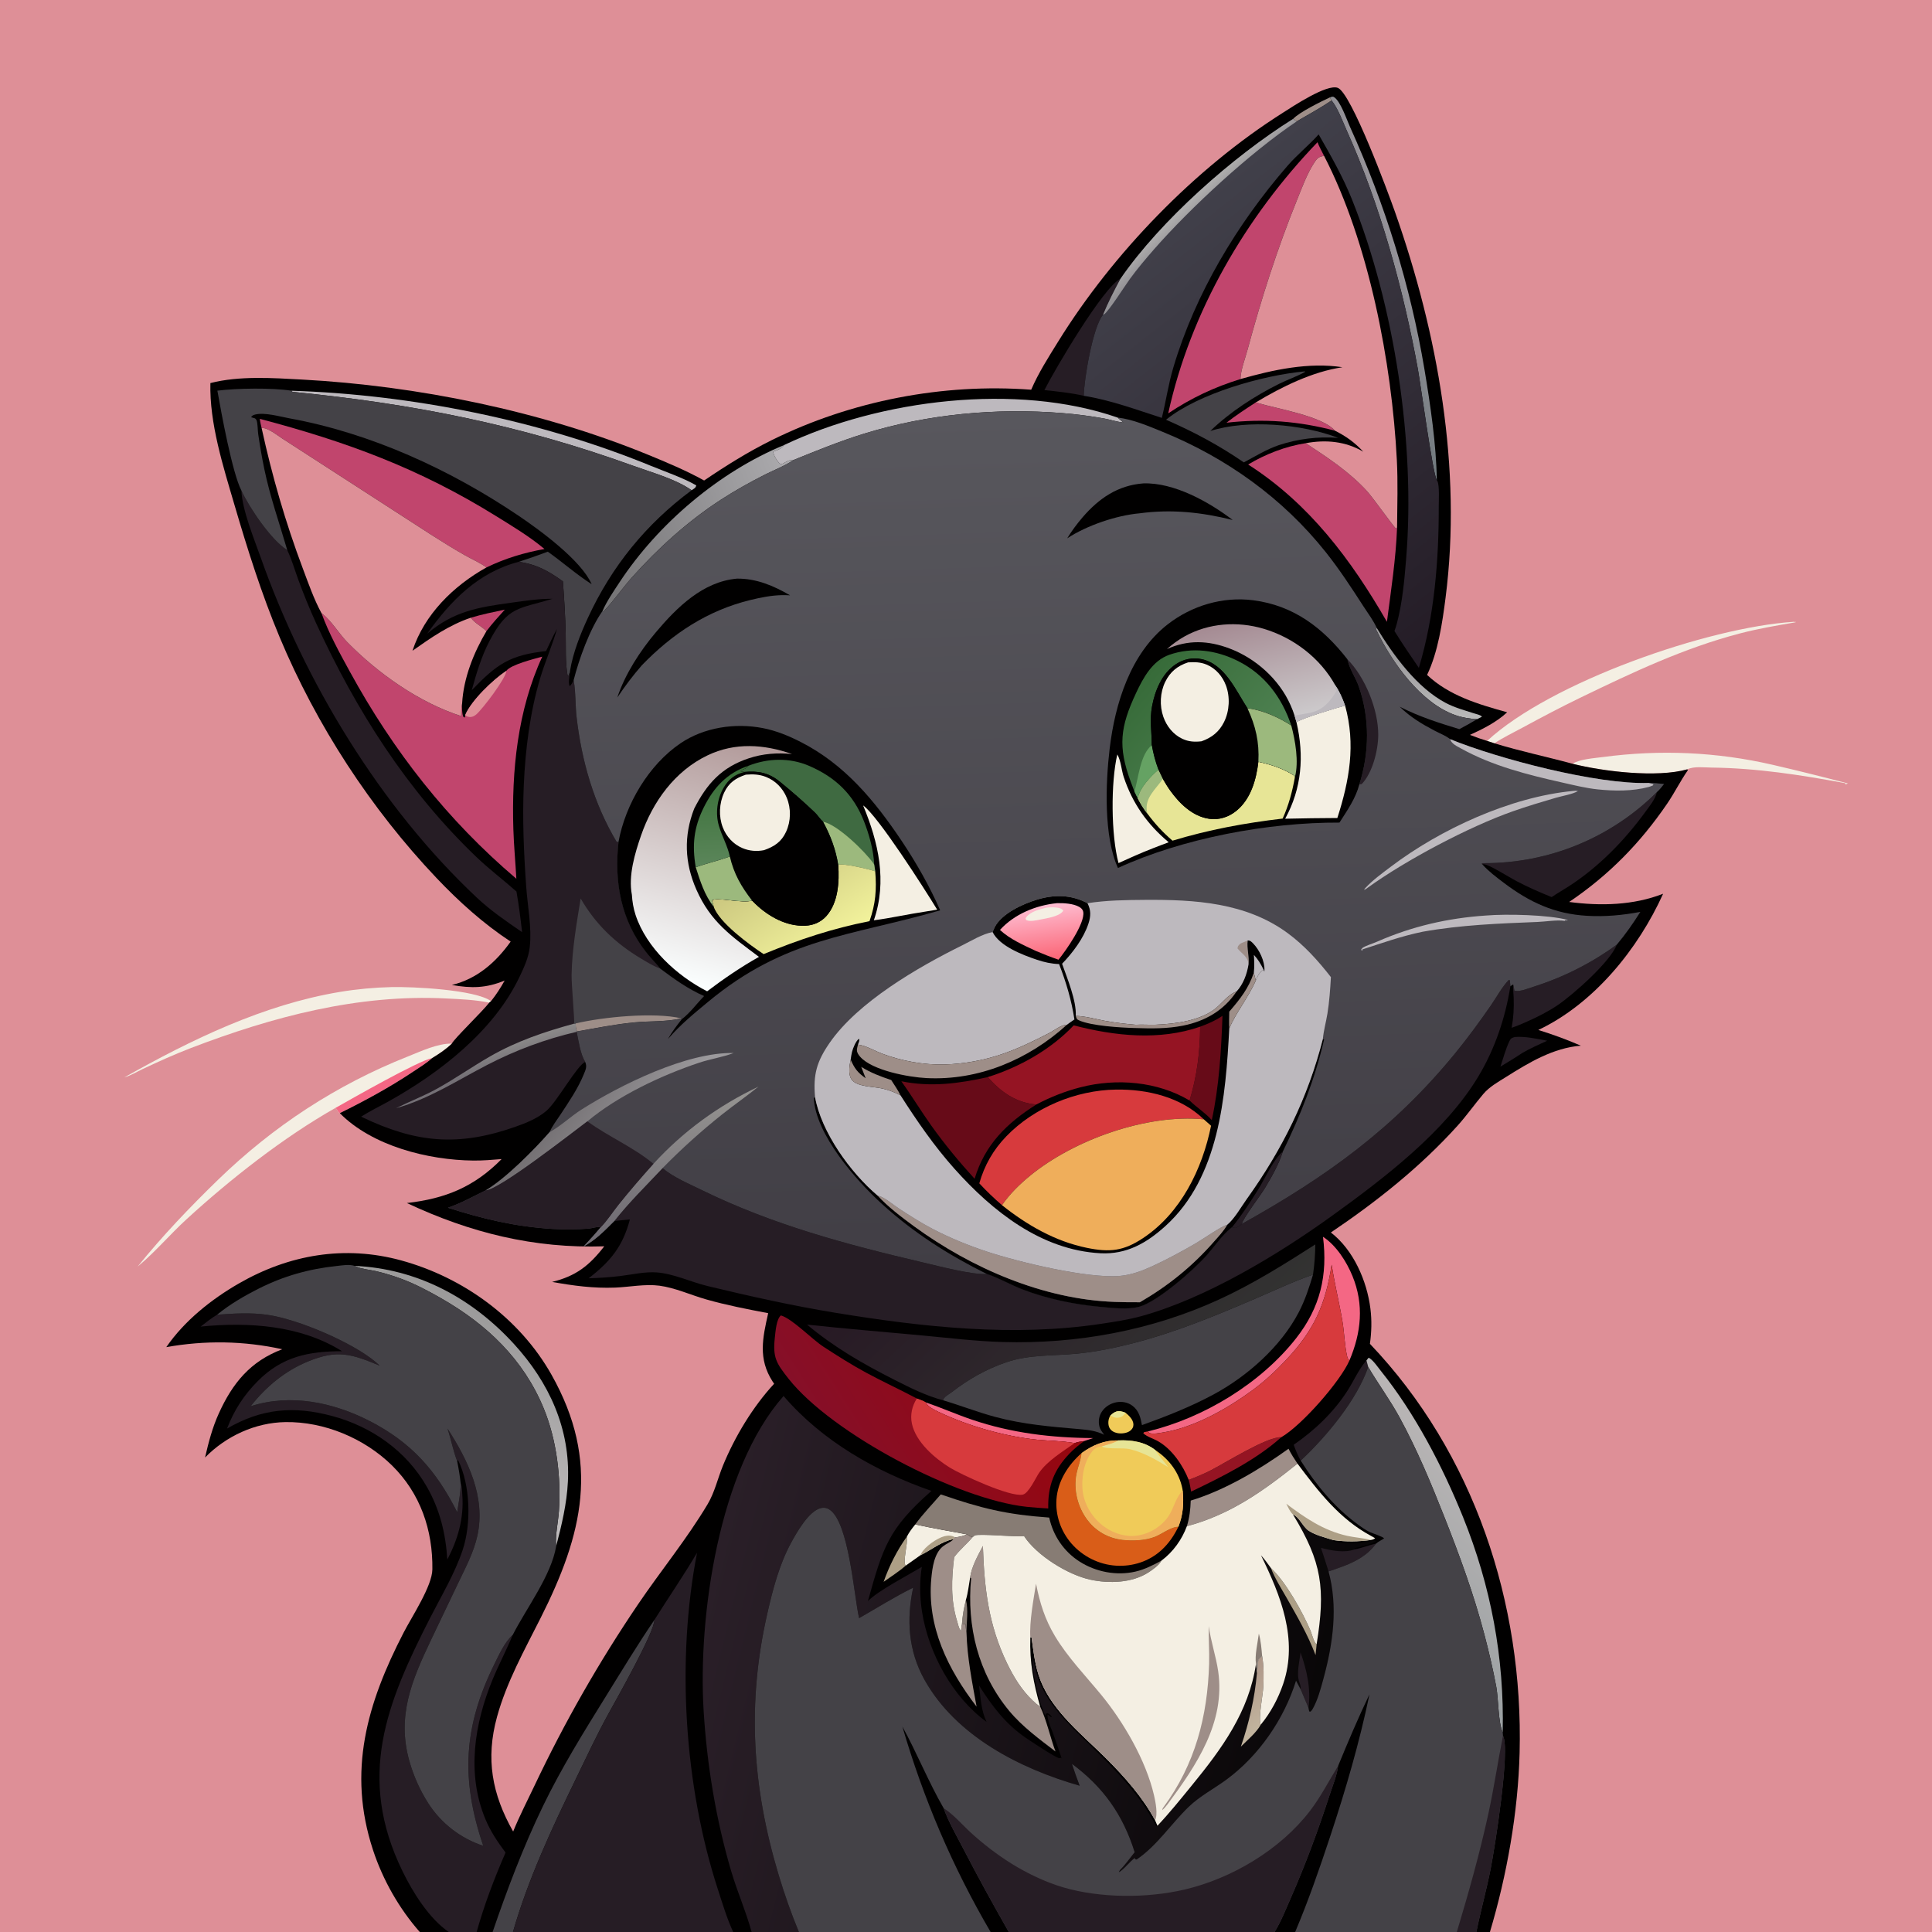 <svg version="1.1" xmlns="http://www.w3.org/2000/svg" style="display: block;" viewBox="0 0 2048 2048" width="1024" height="1024">
<rect x="0" y="0" width="2048" height="2048" fill="#808080" stroke="none"/>
<defs>
	<linearGradient id="Gradient1" gradientUnits="userSpaceOnUse" x1="1527.15" y1="706.719" x2="1519.49" y2="753.514">
		<stop class="stop0" offset="0" stop-opacity="1" stop-color="rgb(157,156,158)"/>
		<stop class="stop1" offset="1" stop-opacity="1" stop-color="rgb(184,184,184)"/>
	</linearGradient>
	<linearGradient id="Gradient2" gradientUnits="userSpaceOnUse" x1="1449.48" y1="304.396" x2="1490.21" y2="288.809">
		<stop class="stop0" offset="0" stop-opacity="1" stop-color="rgb(115,123,128)"/>
		<stop class="stop1" offset="1" stop-opacity="1" stop-color="rgb(150,147,153)"/>
	</linearGradient>
	<linearGradient id="Gradient3" gradientUnits="userSpaceOnUse" x1="634.152" y1="596.416" x2="835.252" y2="514.796">
		<stop class="stop0" offset="0" stop-opacity="1" stop-color="rgb(118,117,119)"/>
		<stop class="stop1" offset="1" stop-opacity="1" stop-color="rgb(169,168,171)"/>
	</linearGradient>
	<linearGradient id="Gradient4" gradientUnits="userSpaceOnUse" x1="536.203" y1="1399.88" x2="462.742" y2="1553.85">
		<stop class="stop0" offset="0" stop-opacity="1" stop-color="rgb(155,154,154)"/>
		<stop class="stop1" offset="1" stop-opacity="1" stop-color="rgb(190,187,188)"/>
	</linearGradient>
	<linearGradient id="Gradient5" gradientUnits="userSpaceOnUse" x1="1457.57" y1="1704.25" x2="1584.43" y2="1556.75">
		<stop class="stop0" offset="0" stop-opacity="1" stop-color="rgb(156,161,163)"/>
		<stop class="stop1" offset="1" stop-opacity="1" stop-color="rgb(186,182,182)"/>
	</linearGradient>
	<linearGradient id="Gradient6" gradientUnits="userSpaceOnUse" x1="1024.68" y1="1254.21" x2="1241.35" y2="1487.85">
		<stop class="stop0" offset="0" stop-opacity="1" stop-color="rgb(39,25,36)"/>
		<stop class="stop1" offset="1" stop-opacity="1" stop-color="rgb(51,51,50)"/>
	</linearGradient>
	<linearGradient id="Gradient7" gradientUnits="userSpaceOnUse" x1="1074.74" y1="1428.42" x2="890.409" y2="1545.68">
		<stop class="stop0" offset="0" stop-opacity="1" stop-color="rgb(150,6,14)"/>
		<stop class="stop1" offset="1" stop-opacity="1" stop-color="rgb(134,15,40)"/>
	</linearGradient>
	<linearGradient id="Gradient8" gradientUnits="userSpaceOnUse" x1="1579.44" y1="642.94" x2="1251.2" y2="225.207">
		<stop class="stop0" offset="0" stop-opacity="1" stop-color="rgb(36,28,38)"/>
		<stop class="stop1" offset="1" stop-opacity="1" stop-color="rgb(65,64,74)"/>
	</linearGradient>
	<linearGradient id="Gradient9" gradientUnits="userSpaceOnUse" x1="1268.47" y1="233.673" x2="1255.04" y2="219.452">
		<stop class="stop0" offset="0" stop-opacity="1" stop-color="rgb(147,145,149)"/>
		<stop class="stop1" offset="1" stop-opacity="1" stop-color="rgb(175,174,174)"/>
	</linearGradient>
	<linearGradient id="Gradient10" gradientUnits="userSpaceOnUse" x1="547.381" y1="1125.82" x2="541.432" y2="1105.54">
		<stop class="stop0" offset="0" stop-opacity="1" stop-color="rgb(116,112,118)"/>
		<stop class="stop1" offset="1" stop-opacity="1" stop-color="rgb(139,137,137)"/>
	</linearGradient>
	<linearGradient id="Gradient11" gradientUnits="userSpaceOnUse" x1="1391.45" y1="1904.56" x2="735.112" y2="1743.71">
		<stop class="stop0" offset="0" stop-opacity="1" stop-color="rgb(8,6,7)"/>
		<stop class="stop1" offset="1" stop-opacity="1" stop-color="rgb(42,31,40)"/>
	</linearGradient>
	<linearGradient id="Gradient12" gradientUnits="userSpaceOnUse" x1="1310.94" y1="1778.97" x2="1345.06" y2="1824.03">
		<stop class="stop0" offset="0" stop-opacity="1" stop-color="rgb(174,151,137)"/>
		<stop class="stop1" offset="1" stop-opacity="1" stop-color="rgb(194,180,158)"/>
	</linearGradient>
	<linearGradient id="Gradient13" gradientUnits="userSpaceOnUse" x1="1183.19" y1="1342.23" x2="1153.74" y2="433.993">
		<stop class="stop0" offset="0" stop-opacity="1" stop-color="rgb(65,62,69)"/>
		<stop class="stop1" offset="1" stop-opacity="1" stop-color="rgb(88,87,93)"/>
	</linearGradient>
	<linearGradient id="Gradient14" gradientUnits="userSpaceOnUse" x1="710.917" y1="1306.29" x2="706.082" y2="1165.68">
		<stop class="stop0" offset="0" stop-opacity="1" stop-color="rgb(111,107,115)"/>
		<stop class="stop1" offset="1" stop-opacity="1" stop-color="rgb(148,146,144)"/>
	</linearGradient>
	<linearGradient id="Gradient15" gradientUnits="userSpaceOnUse" x1="600.653" y1="1155.25" x2="684.347" y2="1214.75">
		<stop class="stop0" offset="0" stop-opacity="1" stop-color="rgb(114,110,113)"/>
		<stop class="stop1" offset="1" stop-opacity="1" stop-color="rgb(155,153,156)"/>
	</linearGradient>
	<linearGradient id="Gradient16" gradientUnits="userSpaceOnUse" x1="1208.87" y1="722.332" x2="1315.97" y2="817.213">
		<stop class="stop0" offset="0" stop-opacity="1" stop-color="rgb(55,107,57)"/>
		<stop class="stop1" offset="1" stop-opacity="1" stop-color="rgb(78,129,81)"/>
	</linearGradient>
	<linearGradient id="Gradient17" gradientUnits="userSpaceOnUse" x1="1319.34" y1="655.792" x2="1348.53" y2="766.038">
		<stop class="stop0" offset="0" stop-opacity="1" stop-color="rgb(165,139,147)"/>
		<stop class="stop1" offset="1" stop-opacity="1" stop-color="rgb(204,201,203)"/>
	</linearGradient>
	<linearGradient id="Gradient18" gradientUnits="userSpaceOnUse" x1="820.842" y1="910.782" x2="878.166" y2="1000.18">
		<stop class="stop0" offset="0" stop-opacity="1" stop-color="rgb(203,199,127)"/>
		<stop class="stop1" offset="1" stop-opacity="1" stop-color="rgb(241,241,155)"/>
	</linearGradient>
	<linearGradient id="Gradient19" gradientUnits="userSpaceOnUse" x1="786.199" y1="783.807" x2="715.795" y2="1040.44">
		<stop class="stop0" offset="0" stop-opacity="1" stop-color="rgb(178,154,154)"/>
		<stop class="stop1" offset="1" stop-opacity="1" stop-color="rgb(251,255,255)"/>
	</linearGradient>
	<linearGradient id="Gradient20" gradientUnits="userSpaceOnUse" x1="751.327" y1="827.754" x2="755.06" y2="915.315">
		<stop class="stop0" offset="0" stop-opacity="1" stop-color="rgb(60,113,59)"/>
		<stop class="stop1" offset="1" stop-opacity="1" stop-color="rgb(90,133,89)"/>
	</linearGradient>
	<linearGradient id="Gradient21" gradientUnits="userSpaceOnUse" x1="1110.23" y1="1015.52" x2="1102.49" y2="960.77">
		<stop class="stop0" offset="0" stop-opacity="1" stop-color="rgb(251,105,122)"/>
		<stop class="stop1" offset="1" stop-opacity="1" stop-color="rgb(254,188,208)"/>
	</linearGradient>
</defs>
<path transform="translate(0,0)" fill="rgb(222,143,151)" d="M 0 0 L 2048 0 L 2048 2048 L 1579.39 2048 L 1564.99 2048 L 1544.29 2048 L 1372.92 2048 L 1351.1 2048 L 1069.36 2048 L 1050.09 2048 L 846.844 2048 L 796.75 2048 L 777.241 2048 L 543.774 2048 L 522.19 2048 L 505.257 2048 L 475.704 2048 L 444.976 2048 L 0 2048 L 0 0 z"/>
<path transform="translate(0,0)" fill="rgb(244,239,227)" d="M 1576.43 785.405 C 1643.32 723.28 1810.38 664.923 1901.5 659.146 L 1901.95 658.576 L 1901.86 659.595 L 1903.7 659.05 L 1903.28 659.006 L 1903.39 659.652 C 1883.7 663.033 1863.92 666.378 1844.57 671.418 C 1785.05 686.921 1730.04 713.053 1674.97 739.713 C 1654.3 749.717 1634.2 760.344 1614.02 771.282 C 1604.11 776.651 1593.51 781.733 1584.12 787.926 L 1576.43 785.405 z"/>
<path transform="translate(0,0)" fill="rgb(244,239,227)" d="M 1666.9 809.596 C 1674.79 804.671 1689.91 803.726 1699.24 802.485 C 1759.76 794.428 1819.74 797.019 1879.2 810.748 C 1905.54 816.83 1931.65 823.345 1957.76 830.212 C 1958.12 830.307 1958.5 830.268 1958.87 830.295 L 1956.45 831.6 L 1956.15 830.229 C 1908.49 821.41 1862.42 814.22 1813.83 813.655 C 1806.35 813.568 1795.4 812.121 1788.69 815.503 C 1756.39 824.658 1699.64 817.857 1666.9 809.596 z"/>
<path transform="translate(0,0)" fill="rgb(244,239,227)" d="M 518.611 1062.84 C 503.785 1059.78 487.743 1059.15 472.644 1058.4 C 379.45 1053.75 288.977 1077.78 202.566 1110.88 C 185.26 1117.51 168.251 1125.21 151.494 1133.1 C 144.664 1136.32 139.245 1139.88 131.804 1142.07 C 203.016 1102 279.002 1065.04 360.255 1051.48 C 378.218 1048.49 396.938 1046.76 415.145 1046.35 C 437.665 1045.83 503.519 1049.05 520.545 1061.21 L 518.611 1062.84 z"/>
<path transform="translate(0,0)" fill="rgb(244,239,227)" d="M 145.925 1342.61 C 171.768 1310.47 201.349 1279.54 230.937 1250.8 C 289.47 1193.96 356.525 1149.97 432.407 1119.89 C 446.426 1114.33 463.82 1106.01 478.977 1106.25 C 472.932 1112.18 465.386 1117.2 458.139 1121.59 C 451.91 1127.17 444.478 1131.66 437.529 1136.29 C 412.55 1152.94 387.066 1166.69 360.197 1179.99 C 357.375 1178.15 358.17 1176.28 355.479 1174.52 C 300.738 1205.46 243.981 1250.09 197.605 1292.57 C 180.387 1308.34 164.698 1326.95 146.877 1341.83 L 145.925 1342.61 z"/>
<path transform="translate(0,0)" fill="rgb(244,103,132)" d="M 355.479 1174.52 C 372.794 1164.74 443.267 1124.49 458.139 1121.59 C 451.91 1127.17 444.478 1131.66 437.529 1136.29 C 412.55 1152.94 387.066 1166.69 360.197 1179.99 C 357.375 1178.15 358.17 1176.28 355.479 1174.52 z"/>
<path transform="translate(0,0)" fill="rgb(1,0,0)" d="M 1093.11 413.118 C 1100.78 395.295 1111.47 378.592 1121.67 362.128 C 1179.47 268.753 1266.77 178.394 1359.84 119.562 C 1370.09 113.085 1406.4 88.737 1418.1 93.124 C 1432.46 98.507 1471.84 205.085 1478.71 224.58 C 1524.24 353.761 1549.91 496.675 1532.38 633.446 C 1528.95 660.27 1524.48 690.98 1512.77 715.447 C 1536.12 737.511 1567.38 746.661 1597.63 755.031 C 1586.82 765.294 1571.66 772.894 1558.2 779.015 C 1564.22 781.407 1570.24 783.492 1576.43 785.405 L 1584.12 787.926 C 1611.39 796.295 1639.38 802.133 1666.9 809.596 C 1699.64 817.857 1756.39 824.658 1788.69 815.503 L 1789.15 816.542 C 1781.19 827.956 1775.1 840.424 1767.26 851.914 C 1738.72 893.744 1705.31 927.805 1663.39 956.115 C 1696.61 960.522 1731.43 959.748 1762.98 947.41 C 1736.42 1006.16 1689.64 1063.87 1630.68 1091.81 C 1645.87 1096.51 1661.18 1102.1 1675.76 1108.46 C 1646.43 1110.83 1620.8 1126.34 1596.44 1141.65 C 1587.95 1146.99 1578.82 1152.02 1572.27 1159.79 C 1562.97 1170.83 1554.7 1182.6 1545.01 1193.35 C 1505.74 1236.9 1459.28 1273.8 1410.78 1306.48 C 1434.79 1324.99 1449.02 1357.81 1452.7 1387.27 C 1454.26 1399.72 1453.92 1412.09 1452.17 1424.5 C 1562.7 1540.5 1614.91 1699.52 1610.85 1858.11 C 1609.25 1921.03 1597.38 1987.76 1579.39 2048 L 1564.99 2048 L 1544.29 2048 L 1372.92 2048 L 1351.1 2048 L 1069.36 2048 L 1050.09 2048 L 846.844 2048 L 796.75 2048 L 777.241 2048 L 543.774 2048 L 522.19 2048 L 505.257 2048 L 475.704 2048 L 444.976 2048 C 422.987 2022.99 405.836 1992.75 395.424 1961.14 C 367.932 1877.67 389.22 1805.46 427.818 1730.69 C 436.694 1713.5 458.073 1681.38 458.325 1663.64 C 458.916 1622 445.61 1582.97 415.491 1553.39 C 386.191 1524.62 343.666 1506.84 302.545 1507.48 C 270.625 1507.97 239.562 1522.33 217.361 1545.04 C 221.068 1528.92 225.082 1513.5 231.919 1498.37 C 246.447 1466.2 265.539 1442.87 299.242 1430.26 C 258.523 1421.28 217.291 1420.69 176.282 1428.02 C 195.528 1400.07 223.949 1377.38 253.192 1360.54 C 306.541 1329.82 365.453 1319.76 425.183 1336.07 C 490.969 1354.04 550.899 1397.43 584.602 1457.25 C 636.619 1549.56 617.91 1626.25 572.928 1715.43 C 555.925 1749.14 536.938 1783.26 526.87 1819.89 C 514.646 1864.36 521.504 1901.87 543.964 1941.5 C 550.706 1924.91 559.029 1908.82 566.705 1892.64 C 598.463 1825.7 635.015 1761.6 676.61 1700.26 C 700.649 1664.81 728.075 1631.44 750.046 1594.61 C 757.658 1581.85 760.727 1567.38 766.321 1553.71 C 778.86 1523.09 798.034 1491.16 820.607 1466.84 C 820.028 1466 819.446 1465.16 818.896 1464.3 C 803.412 1440.16 808.43 1418.29 814.307 1392.02 C 792.308 1387.83 770.14 1383.56 748.584 1377.42 C 732.395 1372.81 715.641 1365.08 699.027 1362.89 C 683.934 1360.89 667.246 1364.31 652.025 1364.91 C 629.101 1365.81 607.735 1362.93 585.253 1358.88 C 610.432 1352.75 624.69 1341.65 640.524 1321.15 C 566.044 1323.59 498.408 1306.79 431.323 1275.27 C 472.295 1270.55 502.566 1258.22 531.743 1228.68 C 521.766 1229.49 511.77 1230.34 501.752 1230.24 C 453.949 1229.76 394.671 1214.89 360.197 1179.99 C 387.066 1166.69 412.55 1152.94 437.529 1136.29 C 444.478 1131.66 451.91 1127.17 458.139 1121.59 C 465.386 1117.2 472.932 1112.18 478.977 1106.25 C 481.018 1101.46 511.627 1072 518.611 1062.84 L 520.545 1061.21 C 526.029 1054.37 530.688 1047.06 534.966 1039.42 C 515.396 1047.54 499.665 1047.79 478.999 1044.11 C 505.623 1037.72 525.776 1020.02 541.309 998.134 C 512.414 979.163 486.456 955.729 462.694 930.682 C 393.083 857.307 335.42 768.719 296.412 675.385 C 277.261 629.562 262.455 582.644 248.5 535.044 C 236.653 494.634 221.917 448.573 223.027 406.076 C 253.604 398.194 289.1 400.67 320.39 402.359 C 442.092 408.928 573.65 435.623 686.602 481.895 C 706.786 490.164 727.311 498.771 746.403 509.345 C 769.621 493.604 792.935 479.016 818.101 466.554 C 902.251 424.884 999.591 406.094 1093.11 413.118 z"/>
<path transform="translate(0,0)" fill="rgb(135,124,116)" d="M 1023.94 1695.79 C 1026.67 1706.55 1024.5 1719.47 1024.52 1730.57 C 1023.89 1727.65 1023.76 1724.69 1023.52 1721.72 L 1022.51 1721.29 L 1021.57 1722.04 L 1019.68 1721.94 C 1020.14 1713.23 1021.82 1704.25 1023.94 1695.79 z"/>
<path transform="translate(0,0)" fill="rgb(158,142,136)" d="M 1370.75 126.08 C 1376.85 119.134 1401.15 107.258 1409.81 103.213 L 1411.55 106.512 C 1399.64 114.526 1386.9 121.471 1374.51 128.714 L 1370.75 126.08 z"/>
<path transform="translate(0,0)" fill="rgb(193,69,109)" d="M 499.068 654.814 C 510.926 651.232 523.013 648.795 535.122 646.232 C 528.415 653.68 521.682 661.044 515.649 669.061 C 510.438 663.763 503.628 660.883 499.068 654.814 z"/>
<path transform="translate(0,0)" fill="rgb(173,159,134)" d="M 936.68 1676.79 C 942.599 1659.93 950.915 1643.37 961.342 1628.85 C 962.563 1636.44 956.687 1655.26 960.03 1659.7 C 952.844 1665.97 944.459 1671.26 936.68 1676.79 z"/>
<path transform="translate(0,0)" fill="rgb(240,203,89)" d="M 1177.06 1500.46 C 1178.67 1499.09 1180.24 1497.68 1182.19 1496.79 C 1186.13 1494.98 1189.31 1496.21 1193.11 1497.55 C 1196.69 1500.52 1201.33 1504.85 1201.47 1509.89 C 1201.55 1512.6 1200.53 1514.46 1198.57 1516.24 C 1195.2 1519.29 1188.9 1519.99 1184.62 1519.18 C 1181.21 1518.53 1177.83 1516.84 1176.14 1513.67 C 1174.53 1510.65 1174.58 1506.18 1175.79 1503.02 C 1176.3 1501.69 1176.42 1501.56 1177.06 1500.46 z"/>
<path transform="translate(0,0)" fill="rgb(231,229,150)" d="M 1177.06 1500.46 C 1178.67 1499.09 1180.24 1497.68 1182.19 1496.79 C 1186.13 1494.98 1189.31 1496.21 1193.11 1497.55 C 1191.22 1500.27 1189.76 1501.98 1186.38 1502.67 C 1182.85 1503.4 1180.02 1502.32 1177.06 1500.46 z"/>
<path transform="translate(0,0)" fill="rgb(38,29,37)" d="M 1605.58 1099.29 C 1617.15 1098.34 1628.71 1101.15 1640.05 1103.21 C 1631.05 1107.37 1622.16 1111.28 1613.57 1116.27 C 1606.08 1121.33 1598.24 1125.93 1590.54 1130.66 C 1593.5 1121.79 1596.08 1111.81 1600.15 1103.46 C 1601.58 1100.52 1602.52 1100.31 1605.58 1099.29 z"/>
<path transform="translate(0,0)" fill="url(#Gradient1)" d="M 1565.66 762.38 C 1557.62 761.87 1550.29 760.729 1542.67 758.055 C 1506.27 745.269 1475.47 702.286 1459.28 668.406 C 1458.47 666.705 1458.6 667.608 1459.34 665.518 C 1477.04 694.587 1501.99 729.045 1532.59 745.154 C 1541.81 750.009 1551.77 752.727 1561.63 755.907 C 1563.61 756.544 1570.34 758.08 1570.91 759.772 L 1565.66 762.38 z"/>
<path transform="translate(0,0)" fill="rgb(244,103,132)" d="M 981.347 1486.55 C 997.891 1492.24 1013.92 1499.35 1030.49 1504.96 C 1072.28 1519.1 1114.88 1524.21 1158.85 1524.41 L 1149.17 1527.61 C 1145.66 1528.06 1142.46 1528.44 1139.15 1529.73 C 1124.75 1527.2 1109.69 1527.46 1095.13 1525.72 C 1061.54 1521.7 1025.34 1511.13 994.753 1496.65 C 990.508 1494.65 982.919 1490.91 981.347 1486.55 z"/>
<path transform="translate(0,0)" fill="rgb(149,20,35)" d="M 1260.05 1568.7 C 1267.86 1565.8 1275.46 1562.67 1282.9 1558.89 C 1298.9 1550.76 1342.92 1522.86 1358.23 1523.5 C 1330.96 1547.92 1295.41 1565.47 1262.65 1581.15 C 1261.87 1577 1261.26 1572.74 1260.05 1568.7 z"/>
<path transform="translate(0,0)" fill="rgb(193,69,109)" d="M 1331.16 426.592 L 1331.95 426.837 C 1353.32 433.308 1401.09 440.703 1415.24 456.601 C 1376.61 446.37 1339.74 443.629 1300.14 448.09 C 1310.1 440.274 1320.56 433.487 1331.16 426.592 z"/>
<path transform="translate(0,0)" fill="rgb(244,239,227)" d="M 970.192 1615.98 C 988.468 1619.9 1006.73 1623.13 1025.1 1626.48 C 1021.37 1628.23 1016.48 1629.45 1012.33 1629.58 L 1011.02 1631.48 C 998.134 1633.76 987.219 1643.05 975.643 1648.62 L 960.03 1659.7 C 956.687 1655.26 962.563 1636.44 961.342 1628.85 C 963.79 1624.06 966.853 1620.15 970.192 1615.98 z"/>
<path transform="translate(0,0)" fill="rgb(173,159,134)" d="M 975.643 1648.62 C 975.905 1648.06 976.145 1647.49 976.429 1646.94 C 980.32 1639.44 993.429 1630.36 1001.29 1628.41 C 1005.17 1627.46 1008.96 1627.51 1012.33 1629.58 L 1011.02 1631.48 C 998.134 1633.76 987.219 1643.05 975.643 1648.62 z"/>
<path transform="translate(0,0)" fill="rgb(38,29,37)" d="M 1371.36 1531.52 C 1393.62 1516.23 1414.03 1496.76 1428.56 1473.92 C 1434.74 1464.22 1439.96 1452.49 1447.23 1443.61 C 1447.65 1443.1 1448.07 1442.61 1448.49 1442.11 L 1450.35 1449.03 C 1438.25 1484.21 1405.96 1522.95 1378.8 1548.3 C 1375.66 1542.85 1373.5 1537.42 1371.36 1531.52 z"/>
<path transform="translate(0,0)" fill="url(#Gradient2)" d="M 1409.81 103.213 C 1411.22 102.86 1412.6 102.041 1413.95 102.839 C 1420.94 106.97 1427.64 126.991 1431.15 134.728 C 1468.15 216.32 1495.18 303.153 1509.99 391.591 C 1516.14 428.282 1522.65 472.107 1523.07 508.995 C 1518.8 502.518 1506.08 408.307 1503.09 391.793 C 1487.72 306.937 1462.99 217.266 1427.62 138.488 C 1423.11 128.457 1418.43 115.081 1411.55 106.512 L 1409.81 103.213 z"/>
<path transform="translate(0,0)" fill="rgb(38,29,37)" d="M 1187.81 295.438 C 1181.14 307.965 1174.63 320.477 1169.28 333.643 C 1158.46 346.225 1149.11 402.18 1148.82 419.575 C 1135.15 416.378 1121.03 415.029 1107.1 413.514 C 1117.87 392.187 1169.66 303.968 1187.81 295.438 z"/>
<path transform="translate(0,0)" fill="rgb(189,185,190)" d="M 309.094 414.191 C 436.061 418.216 572.129 445.432 689.996 493.805 C 705.753 500.271 723.272 506.104 738.049 514.495 C 737.525 517.424 735.475 517.991 733.14 519.666 C 716.031 507.697 691.487 501.083 671.789 493.943 C 551.375 450.297 437.107 427.809 309.994 415.38 L 309.094 414.191 z"/>
<path transform="translate(0,0)" fill="rgb(38,29,37)" d="M 1713.88 1001.36 C 1706.92 1019.64 1667.88 1054.06 1651.54 1065.25 C 1641.31 1072.25 1630.05 1077.88 1618.73 1082.92 C 1613.36 1085.31 1607.99 1087.68 1602.4 1089.5 C 1604.39 1078.61 1604.93 1068.76 1604.56 1057.68 C 1604.4 1053 1603.71 1048.17 1604.02 1043.51 C 1604.71 1045.57 1604.91 1047.89 1605.26 1050.03 C 1605.61 1050.14 1605.96 1050.28 1606.32 1050.35 C 1611.57 1051.25 1619.96 1047.82 1625 1046.22 C 1657.27 1035.94 1686.46 1021.28 1713.88 1001.36 z"/>
<path transform="translate(0,0)" fill="rgb(158,142,136)" d="M 1262.21 1590.68 C 1298.58 1579.7 1335.13 1557.79 1365.9 1535.74 C 1368.66 1541.32 1371.9 1546.34 1375.38 1551.49 C 1338.99 1580.68 1303.94 1605.65 1258.14 1617.85 C 1260.93 1608.8 1261.91 1600.12 1262.21 1590.68 z"/>
<path transform="translate(0,0)" fill="url(#Gradient3)" d="M 831.305 471.735 C 830.893 472.183 830.49 472.638 830.07 473.078 C 827.117 476.169 823.582 477.508 819.537 478.554 C 819.961 482.757 823.784 488.991 826.98 491.709 C 828.705 491.73 829.07 491.939 830.616 491.058 C 834.113 489.064 836.963 487.341 841.11 487.64 L 840.024 488.381 C 831.492 494.085 820.44 498.283 811.173 502.961 C 795.037 511.107 779.16 519.996 763.991 529.833 C 729.337 552.307 697.189 581.449 669.732 612.253 C 659.385 623.861 650.501 637.21 639.65 648.227 L 638.624 647.779 C 643.26 637.204 650.525 626.637 656.885 616.986 C 697.673 555.094 762.572 500.003 831.305 471.735 z"/>
<path transform="translate(0,0)" fill="url(#Gradient4)" d="M 375.797 1341.87 C 442.303 1344.82 500.147 1375.79 544.802 1424.65 C 582.096 1465.45 604.767 1514.77 601.998 1570.62 C 600.835 1594.07 595.476 1616.34 589.575 1638.94 C 588.434 1627.25 591.684 1613.61 592.479 1601.72 C 594.876 1565.89 590.096 1526.37 576.383 1493.01 C 554.958 1440.9 516.155 1404.05 467.997 1376.44 C 454.712 1368.82 440.737 1361.38 426.405 1355.96 C 417.095 1352.45 407.604 1349.53 397.894 1347.33 C 391.457 1345.88 383.322 1345.27 377.357 1342.6 C 376.833 1342.37 376.317 1342.12 375.797 1341.87 z"/>
<path transform="translate(0,0)" fill="rgb(158,142,136)" d="M 1025.1 1626.48 C 1027.04 1627.84 1028.65 1628.76 1030.88 1629.56 C 1024.74 1636.85 1017.09 1643.03 1011.46 1650.62 C 1008.62 1673.5 1007.59 1696.06 1014.56 1718.43 C 1015.33 1720.91 1016.27 1725.52 1017.75 1727.58 C 1018.05 1727.99 1018.45 1728.31 1018.79 1728.68 C 1019.03 1726.6 1019 1723.88 1019.68 1721.94 L 1021.57 1722.04 L 1022.51 1721.29 L 1023.52 1721.72 C 1023.76 1724.69 1023.89 1727.65 1024.52 1730.57 C 1025.32 1757.37 1030.43 1782.82 1035.23 1809.12 C 1004.84 1769.5 982.411 1724.29 987.237 1673.09 C 988.282 1662 990.289 1646.7 999.446 1639.29 C 1002.7 1636.66 1006.78 1635.21 1009.93 1632.46 C 1010.3 1632.14 1010.65 1631.81 1011.02 1631.48 L 1012.33 1629.58 C 1016.48 1629.45 1021.37 1628.23 1025.1 1626.48 z"/>
<path transform="translate(0,0)" fill="rgb(244,103,132)" d="M 1402.43 1311.05 C 1416.49 1320.13 1427.45 1337.46 1433.69 1352.7 C 1446.1 1382.98 1442.99 1412.63 1430.44 1442.21 C 1429.2 1440.86 1428.52 1439.9 1428.09 1438.08 C 1425.26 1426 1425.1 1412.93 1423.03 1400.63 C 1419.65 1380.52 1414.65 1360.82 1411.64 1340.61 C 1404.94 1383.28 1393.04 1409.94 1363.32 1441.55 C 1352.43 1453.14 1340.66 1464.15 1327.83 1473.56 C 1300.73 1493.42 1265.39 1513.51 1232.01 1518.6 C 1228.29 1519.16 1223.69 1520.14 1219.99 1519.46 C 1218.14 1519.12 1218.49 1519.37 1217.25 1517.67 C 1217.17 1517.56 1217.19 1517.41 1217.15 1517.28 C 1276.12 1502.97 1336.45 1466.44 1374.01 1418.52 C 1399.65 1385.8 1407.53 1351.68 1402.43 1311.05 z"/>
<path transform="translate(0,0)" fill="rgb(217,93,24)" d="M 1146.61 1540.29 C 1146.57 1540.64 1146.54 1540.99 1146.5 1541.34 C 1145.64 1548.54 1142.77 1555.09 1141.32 1562.14 C 1137.81 1579.09 1142.63 1597.99 1153.21 1611.64 C 1162.37 1623.46 1175.15 1630.45 1189.91 1632.21 C 1200.56 1633.48 1213.81 1632.88 1223.88 1629.06 C 1231.48 1626.18 1241.22 1618.22 1249.18 1618.31 C 1244.61 1627.75 1238.85 1636.26 1231.04 1643.33 C 1217.97 1655.17 1200.67 1660.75 1183.12 1659.68 C 1165 1658.57 1147.73 1649.93 1135.83 1636.25 C 1124.6 1623.35 1118.68 1606.44 1119.9 1589.34 C 1121.28 1570.02 1132.29 1552.77 1146.61 1540.29 z"/>
<path transform="translate(0,0)" fill="rgb(158,142,136)" d="M 1028.36 1672.36 C 1029.71 1661.23 1036.64 1648.71 1041.92 1638.85 C 1043.36 1683.3 1047.8 1722.43 1067.47 1763.05 C 1074.54 1777.66 1082.87 1791.45 1094.74 1802.68 C 1097.13 1804.94 1099.71 1807.36 1102.6 1808.96 C 1109.59 1823.67 1113.13 1841.22 1118.86 1856.65 C 1101.6 1843.42 1083.74 1830.42 1069.77 1813.57 C 1036.79 1773.78 1024.65 1723.83 1029.42 1673.01 L 1028.36 1672.36 z"/>
<path transform="translate(0,0)" fill="rgb(38,29,37)" d="M 1756.38 839.648 C 1754.75 847.166 1748.64 854.437 1744.17 860.586 C 1722.17 890.881 1694.59 919.148 1663.1 939.443 C 1657.06 943.338 1650.75 946.943 1644.8 950.967 C 1632.07 945.805 1619.64 940.394 1607.48 933.983 C 1599.5 929.775 1582.03 918.607 1574.48 916.424 C 1573.04 916.008 1572.6 916.126 1571.28 916.212 L 1570.58 915.789 C 1571.99 914.686 1571.17 914.983 1573.04 914.987 C 1641.99 915.125 1707.48 888.284 1756.38 839.648 z"/>
<path transform="translate(0,0)" fill="rgb(189,185,190)" d="M 831.305 471.735 C 831.419 471.67 831.528 471.596 831.646 471.539 C 932.904 423.471 1077.42 405.46 1184.69 442.631 L 1190.73 447.783 C 1183.95 447.286 1177.02 444.795 1170.26 443.583 C 1155.7 440.975 1141.14 439.08 1126.4 437.905 C 1055.66 432.264 983.336 438.857 915.39 459.879 C 890.04 467.722 865.677 477.708 841.11 487.64 C 836.963 487.341 834.113 489.064 830.616 491.058 C 829.07 491.939 828.705 491.73 826.98 491.709 C 823.784 488.991 819.961 482.757 819.537 478.554 C 823.582 477.508 827.117 476.169 830.07 473.078 C 830.49 472.638 830.893 472.183 831.305 471.735 z"/>
<path transform="translate(0,0)" fill="url(#Gradient5)" d="M 1448.49 1442.11 L 1450.81 1439.24 C 1455.07 1441.04 1460.63 1449.32 1463.77 1453.23 C 1499.96 1498.27 1529.22 1554.6 1550.79 1607.95 C 1580.42 1681.24 1594.72 1757.15 1592.94 1836.26 C 1588.15 1826.48 1588.43 1800.63 1586.17 1788.4 C 1582.68 1769.52 1578.29 1750.86 1573.41 1732.3 C 1562.24 1689.86 1547.19 1648.77 1531.08 1607.99 C 1516.77 1571.75 1502.18 1536.64 1483.51 1502.36 C 1473.51 1484 1460.99 1467.04 1450.35 1449.03 L 1448.49 1442.11 z"/>
<path transform="translate(0,0)" fill="rgb(68,66,71)" d="M 693.784 1717.02 C 693.691 1730.34 653.894 1800.48 644.898 1816.82 C 632.393 1839.54 621.415 1863.2 610.08 1886.52 C 584.709 1938.72 559.852 1992.05 543.774 2048 L 522.19 2048 C 537.649 2002.77 554.861 1957.31 575.697 1914.28 C 595.25 1873.89 618.775 1836.03 642.392 1797.96 C 659.213 1770.85 675.816 1743.38 693.784 1717.02 z"/>
<path transform="translate(0,0)" fill="rgb(68,66,71)" d="M 1383.1 393.673 L 1383.54 394.177 C 1374.8 399.109 1364.74 402.468 1355.68 406.995 C 1329.77 419.93 1303.91 436.663 1282.98 456.862 C 1322.28 444.333 1380.37 449.558 1418.51 464.152 C 1396.93 462.58 1375.93 465.16 1355.4 471.928 C 1342.31 476.467 1330.69 483.66 1318.52 490.144 C 1292.11 471.995 1265.38 457.723 1236.05 444.946 C 1270.5 417.012 1338.85 397.768 1383.1 393.673 z"/>
<path transform="translate(0,0)" fill="rgb(135,124,116)" d="M 997.257 1584.13 C 1040.14 1598.86 1066.27 1605.43 1112.21 1608.69 C 1116.38 1627.95 1127.7 1644.66 1144.36 1655.31 C 1161.63 1666.36 1183.6 1670.59 1203.64 1665.95 C 1213.47 1663.67 1222.33 1659.1 1231.16 1654.35 C 1228.7 1659.17 1222.05 1663.81 1217.55 1666.74 C 1200.11 1678.1 1175.75 1678.79 1156 1674.57 C 1132.05 1669.45 1098.95 1648.88 1085.56 1628.35 C 1085.34 1628.36 1085.12 1628.38 1084.9 1628.4 C 1074.93 1629.27 1038.77 1625.64 1033.61 1627.6 C 1032.56 1627.99 1031.79 1628.9 1030.88 1629.56 C 1028.65 1628.76 1027.04 1627.84 1025.1 1626.48 C 1006.73 1623.13 988.468 1619.9 970.192 1615.98 C 978.408 1604.67 988.17 1594.73 997.257 1584.13 z"/>
<path transform="translate(0,0)" fill="rgb(38,29,37)" d="M 230.138 1393.65 C 248.167 1392.32 265.644 1391.21 283.656 1393.8 C 315.889 1398.43 373.905 1423.1 398.565 1444.1 C 399.911 1445.25 401.219 1446.43 402.499 1447.65 C 372.564 1435.19 357.607 1430.41 326.445 1443.22 C 301.95 1453.29 281.975 1470 265.671 1490.69 C 307.839 1477.1 353.005 1486.42 391.812 1506.33 C 436.296 1529.15 462.502 1559.03 484.659 1603 C 486.022 1593.11 488.522 1582.3 488.3 1572.34 C 488.449 1572.62 488.645 1572.87 488.748 1573.17 C 489.868 1576.38 489.803 1581.47 490.064 1584.96 C 491.884 1609.31 485.396 1631.79 474.196 1653.15 C 472.39 1625.39 466.315 1600.25 452.386 1575.9 C 430.712 1537.99 393.792 1512.17 352.009 1500.99 C 311.122 1490.05 277.275 1493.09 240.657 1514.35 C 248.134 1494.83 258.567 1478.79 273.356 1463.9 C 299.086 1437.99 327.271 1432.37 362.583 1432.35 C 318.599 1404.73 263.133 1401.22 212.677 1406.24 C 218.355 1401.91 223.978 1397.27 230.138 1393.65 z"/>
<path transform="translate(0,0)" fill="rgb(240,203,89)" d="M 1185.26 1526.91 C 1199.13 1526.24 1213.62 1528.32 1224.84 1537.29 C 1239.22 1546.73 1249.98 1560.96 1253.37 1578.02 C 1253.51 1578.74 1253.61 1579.47 1253.72 1580.2 C 1254.9 1593.76 1254.23 1605.52 1249.18 1618.31 C 1241.22 1618.22 1231.48 1626.18 1223.88 1629.06 C 1213.81 1632.88 1200.56 1633.48 1189.91 1632.21 C 1175.15 1630.45 1162.37 1623.46 1153.21 1611.64 C 1142.63 1597.99 1137.81 1579.09 1141.32 1562.14 C 1142.77 1555.09 1145.64 1548.54 1146.5 1541.34 C 1146.54 1540.99 1146.57 1540.64 1146.61 1540.29 C 1158.41 1531.8 1170.52 1526.66 1185.26 1526.91 z"/>
<path transform="translate(0,0)" fill="rgb(231,229,150)" d="M 1185.26 1526.91 C 1199.13 1526.24 1213.62 1528.32 1224.84 1537.29 C 1228.55 1543.58 1234.05 1549.21 1238.3 1555.25 C 1225.77 1547.4 1212.12 1539.62 1197.62 1536.14 C 1190.13 1534.35 1172.53 1536.63 1167.74 1533.21 C 1173.63 1531.43 1179.89 1529.99 1185.26 1526.91 z"/>
<path transform="translate(0,0)" fill="rgb(239,174,91)" d="M 1146.61 1540.29 C 1158.41 1531.8 1170.52 1526.66 1185.26 1526.91 C 1179.89 1529.99 1173.63 1531.43 1167.74 1533.21 C 1163.27 1533.82 1160.28 1535.35 1157.43 1538.95 C 1148.75 1549.91 1145.86 1568.31 1147.88 1581.91 C 1150.05 1596.57 1158.86 1610.01 1170.87 1618.57 C 1181.39 1626.07 1194.56 1629.82 1207.41 1627.47 C 1219.79 1625.2 1231.49 1617.75 1238.59 1607.34 C 1244.49 1598.7 1246.1 1587.37 1253.72 1580.2 C 1254.9 1593.76 1254.23 1605.52 1249.18 1618.31 C 1241.22 1618.22 1231.48 1626.18 1223.88 1629.06 C 1213.81 1632.88 1200.56 1633.48 1189.91 1632.21 C 1175.15 1630.45 1162.37 1623.46 1153.21 1611.64 C 1142.63 1597.99 1137.81 1579.09 1141.32 1562.14 C 1142.77 1555.09 1145.64 1548.54 1146.5 1541.34 C 1146.54 1540.99 1146.57 1540.64 1146.61 1540.29 z"/>
<path transform="translate(0,0)" fill="rgb(193,69,109)" d="M 1323.11 492.399 C 1341.44 481.341 1362.95 473.057 1384.13 469.807 C 1407.26 485.009 1430.81 500.449 1449.52 521.122 C 1455.34 527.558 1477.78 559.127 1479.79 560.287 L 1480.96 559.183 C 1479.69 592.503 1474.51 626.114 1470.2 659.152 C 1432.32 593.355 1387.87 533.875 1323.11 492.399 z"/>
<path transform="translate(0,0)" fill="rgb(193,69,109)" d="M 277.344 453.823 C 276.599 450.562 275.782 447.333 275.43 444.001 C 367.354 468.241 444.202 496.466 525.454 546.831 C 542.774 557.566 561.575 568.816 577.156 581.972 C 555.427 585.875 535.688 591.856 515.714 601.473 C 508.653 596.45 500.111 592.72 492.539 588.443 C 480.491 581.639 468.751 574.274 457.08 566.846 L 299.656 465.129 C 294.726 461.984 283 452.568 277.344 453.823 z"/>
<path transform="translate(0,0)" fill="rgb(193,69,109)" d="M 1396.6 150.764 C 1398.52 155.682 1401.18 160.422 1403.54 165.148 C 1398.69 166.086 1396.82 167.039 1393.94 171.287 C 1385.73 183.404 1380.22 198.803 1374.73 212.344 C 1353.89 263.798 1336.91 317.155 1322.45 370.721 C 1319.86 380.289 1315.29 391.994 1314.89 401.836 C 1287.15 410.378 1262.49 422.056 1238.37 438.17 C 1261.9 330.481 1320.6 229.86 1396.6 150.764 z"/>
<path transform="translate(0,0)" fill="rgb(215,58,61)" d="M 1217.15 1517.28 C 1217.19 1517.41 1217.17 1517.56 1217.25 1517.67 C 1218.49 1519.37 1218.14 1519.12 1219.99 1519.46 C 1223.69 1520.14 1228.29 1519.16 1232.01 1518.6 C 1265.39 1513.51 1300.73 1493.42 1327.83 1473.56 C 1340.66 1464.15 1352.43 1453.14 1363.32 1441.55 C 1393.04 1409.94 1404.94 1383.28 1411.64 1340.61 C 1414.65 1360.82 1419.65 1380.52 1423.03 1400.63 C 1425.1 1412.93 1425.26 1426 1428.09 1438.08 C 1428.52 1439.9 1429.2 1440.86 1430.44 1442.21 C 1420.79 1464.34 1379.89 1511.01 1358.23 1523.5 C 1342.92 1522.86 1298.9 1550.76 1282.9 1558.89 C 1275.46 1562.67 1267.86 1565.8 1260.05 1568.7 C 1253.93 1553.23 1242.47 1536.35 1227.75 1527.87 C 1222.65 1524.93 1216.33 1523.29 1211.92 1519.37 L 1212.76 1518.12 L 1217.15 1517.28 z"/>
<path transform="translate(0,0)" fill="url(#Gradient6)" d="M 855.542 1404.16 C 895.065 1408.39 934.57 1411.69 974.147 1415.31 C 1003.58 1418 1033.27 1421.74 1062.81 1422.6 C 1141.4 1424.88 1220.57 1410.38 1292.09 1377.59 C 1328.23 1361.02 1360.9 1340.49 1394.28 1319.15 C 1394.18 1329.95 1393.39 1340.45 1391.86 1351.14 C 1370.91 1358.38 1350.62 1368.06 1330.23 1376.79 C 1288.29 1394.77 1246.39 1412.13 1202.1 1423.6 C 1182.17 1428.76 1161.81 1433 1141.3 1434.96 C 1116.3 1437.36 1090.82 1435.8 1066.75 1444.04 C 1045.05 1451.48 1026.7 1461.99 1008.6 1475.94 C 1005.55 1478.28 1001.91 1479.87 999.979 1483.31 L 999.9 1484.42 C 981.862 1479.71 964.598 1471.02 948.044 1462.62 C 914.919 1445.82 884.046 1428.1 855.542 1404.16 z"/>
<path transform="translate(0,0)" fill="rgb(38,29,37)" d="M 255.936 520.091 C 264.317 538.362 287.886 573.096 304.522 583.146 C 309.202 592.844 312.335 603.884 316.041 614.034 C 321.801 629.81 328.175 645.496 335.176 660.764 C 377.362 752.765 431.458 838.031 504.883 908.347 C 518.39 921.282 533.492 932.632 547.478 945.062 C 549.979 959.305 551.833 973.723 553.415 988.095 C 536.701 976.638 520.195 965.367 505.362 951.445 C 403.18 855.535 322.897 722.712 276.387 591.047 C 269.572 571.756 256.543 540.211 255.936 520.091 z"/>
<path transform="translate(0,0)" fill="rgb(38,29,37)" d="M 474.335 1514.31 C 495.986 1547.81 514.926 1586.46 506.134 1627.48 C 502.19 1645.88 493.025 1662.52 485.055 1679.41 L 456.733 1738.72 C 436.47 1781.3 420.533 1819.03 433.907 1866.66 C 438.349 1882.48 445.171 1897.8 454.04 1911.64 C 467.585 1932.77 488.36 1948.85 512.257 1956.64 C 488.407 1886.3 491.089 1830.64 524.241 1763.66 C 529.228 1753.59 535.056 1740.55 543.558 1733.02 C 536.97 1749.02 528.782 1764.3 522.196 1780.3 C 502.882 1827.22 494.451 1879.96 514.458 1928.15 C 519.913 1941.29 527.419 1952.46 535.899 1963.79 C 523.974 1991.19 513.301 2019.2 505.257 2048 L 475.704 2048 C 454.786 2033.67 437.583 2005.93 426.695 1983.6 C 377.893 1883.52 409.68 1805.49 456.268 1714.42 C 468.187 1691.12 482.056 1668.07 490.405 1643.16 C 499.723 1615.37 498.723 1574.37 485.588 1547.86 L 484.559 1548.7 C 480.309 1537.57 478.158 1525.63 474.335 1514.31 z"/>
<path transform="translate(0,0)" fill="rgb(193,69,109)" d="M 340.81 650.038 C 341.284 650.393 341.764 650.74 342.233 651.102 C 351.392 658.193 359.661 672.077 368.132 680.71 C 400.622 713.825 444.386 744.765 488.858 759.088 C 488.942 754.554 488.805 750.029 489.873 745.599 C 489.743 750.512 489.546 754.787 490.95 759.57 C 492.467 760.56 491.789 760.311 492.852 760.611 L 493.083 758.051 C 499.665 742.442 522.587 720.48 536.796 711.056 C 541.542 704.501 566.481 698.383 574.825 696.07 C 548.602 752.996 542.234 817.125 544.19 879.096 C 544.743 896.618 546.4 914.025 547.361 931.519 C 474.139 869.323 417.075 796.35 370.932 712.108 C 360.03 692.204 348.577 671.41 340.81 650.038 z"/>
<path transform="translate(0,0)" fill="rgb(222,143,151)" d="M 536.796 711.056 C 536.294 719.27 511.447 751.672 504.883 757.324 C 502.787 759.129 500.359 760.367 497.509 760.006 C 495.34 759.732 494.677 759.398 493.083 758.051 C 499.665 742.442 522.587 720.48 536.796 711.056 z"/>
<path transform="translate(0,0)" fill="url(#Gradient7)" d="M 1111.18 1599.03 C 1103.55 1598.56 1095.9 1598.1 1088.3 1597.29 C 1014.65 1589.39 882.006 1519.93 835.809 1461.42 C 823.032 1445.23 818.997 1439.01 821.354 1418.03 C 822.039 1411.93 822.924 1398.3 827.781 1394.4 C 839.91 1397.92 860.554 1419.56 872.941 1427.62 C 887.807 1437.3 902.727 1446.77 918.344 1455.2 C 935.978 1464.73 954.202 1473.09 971.897 1482.49 C 974.985 1483.7 978.583 1484.73 981.347 1486.55 C 982.919 1490.91 990.508 1494.65 994.753 1496.65 C 1025.34 1511.13 1061.54 1521.7 1095.13 1525.72 C 1109.69 1527.46 1124.75 1527.2 1139.15 1529.73 C 1142.46 1528.44 1145.66 1528.06 1149.17 1527.61 C 1143.81 1531.58 1138.73 1535.66 1134.08 1540.47 C 1117.33 1557.8 1110.65 1574.98 1111.18 1599.03 z"/>
<path transform="translate(0,0)" fill="rgb(215,58,61)" d="M 971.897 1482.49 C 974.985 1483.7 978.583 1484.73 981.347 1486.55 C 982.919 1490.91 990.508 1494.65 994.753 1496.65 C 1025.34 1511.13 1061.54 1521.7 1095.13 1525.72 C 1109.69 1527.46 1124.75 1527.2 1139.15 1529.73 C 1126.61 1538.68 1110.04 1548.56 1101.36 1561.43 C 1098.01 1566.39 1090.42 1582.92 1084.34 1584.33 C 1070.94 1587.42 1018.34 1562.82 1007.02 1555.83 C 990.8 1545.81 970.826 1528.68 966.66 1509.12 C 964.672 1499.79 966.797 1490.47 971.897 1482.49 z"/>
<path transform="translate(0,0)" fill="rgb(68,66,71)" d="M 999.9 1484.42 L 999.979 1483.31 C 1001.91 1479.87 1005.55 1478.28 1008.6 1475.94 C 1026.7 1461.99 1045.05 1451.48 1066.75 1444.04 C 1090.82 1435.8 1116.3 1437.36 1141.3 1434.96 C 1161.81 1433 1182.17 1428.76 1202.1 1423.6 C 1246.39 1412.13 1288.29 1394.77 1330.23 1376.79 C 1350.62 1368.06 1370.91 1358.38 1391.86 1351.14 C 1387.78 1364.89 1383.4 1378.23 1376.75 1391.01 C 1357.76 1427.49 1322.11 1458.97 1286.24 1478.28 C 1261.98 1491.33 1236.38 1501.37 1210.52 1510.7 C 1209.05 1502.65 1207.25 1495.16 1200.25 1490.02 C 1195.34 1486.41 1189.14 1485.37 1183.21 1486.49 C 1177.13 1487.65 1171.41 1491.21 1167.99 1496.42 C 1165 1500.98 1164.14 1506.41 1165.33 1511.72 C 1166.14 1515.29 1168.35 1518.04 1170.52 1520.9 C 1161.68 1516.69 1153.94 1515.77 1144.29 1514.94 C 1113.98 1512.35 1084.58 1509.92 1055.08 1502.01 C 1036.39 1497 1018.41 1489.91 999.9 1484.42 z"/>
<path transform="translate(0,0)" fill="rgb(222,143,151)" d="M 1403.54 165.148 C 1451.13 257.204 1475.4 384.559 1480.71 487.507 C 1481.94 511.324 1481.17 535.341 1480.96 559.183 L 1479.79 560.287 C 1477.78 559.127 1455.34 527.558 1449.52 521.122 C 1430.81 500.449 1407.26 485.009 1384.13 469.807 C 1405.41 465.836 1426.4 467.788 1445.1 478.801 C 1436.15 469.113 1427 462.55 1415.24 456.601 C 1401.09 440.703 1353.32 433.308 1331.95 426.837 L 1331.16 426.592 C 1358.53 410.146 1391.15 393.97 1423.07 389.29 C 1387.29 383.735 1349.26 392.025 1314.89 401.836 C 1315.29 391.994 1319.86 380.289 1322.45 370.721 C 1336.91 317.155 1353.89 263.798 1374.73 212.344 C 1380.22 198.803 1385.73 183.404 1393.94 171.287 C 1396.82 167.039 1398.69 166.086 1403.54 165.148 z"/>
<path transform="translate(0,0)" fill="rgb(222,143,151)" d="M 277.344 453.823 C 283 452.568 294.726 461.984 299.656 465.129 L 457.08 566.846 C 468.751 574.274 480.491 581.639 492.539 588.443 C 500.111 592.72 508.653 596.45 515.714 601.473 C 480.779 620.95 449.899 651.193 437.256 689.811 C 457.058 675.915 475.953 662.635 499.068 654.814 C 503.628 660.883 510.438 663.763 515.649 669.061 C 502.082 691.872 491.354 718.843 489.873 745.599 C 488.805 750.029 488.942 754.554 488.858 759.088 C 444.386 744.765 400.622 713.825 368.132 680.71 C 359.661 672.077 351.392 658.193 342.233 651.102 C 341.764 650.74 341.284 650.393 340.81 650.038 C 332.743 635.171 326.921 618.386 320.981 602.581 C 302.593 553.66 288.512 504.89 277.344 453.823 z"/>
<path transform="translate(0,0)" fill="rgb(68,66,71)" d="M 230.431 414.114 C 251.07 411.507 288.693 410.935 309.094 414.191 L 309.994 415.38 C 437.107 427.809 551.375 450.297 671.789 493.943 C 691.487 501.083 716.031 507.697 733.14 519.666 C 684.806 555.544 648.484 600.217 623.219 654.893 C 615.149 672.358 607.478 691.735 604.297 710.808 C 604.197 711.41 604.147 712.019 604.072 712.624 L 602.486 716.75 L 601.65 716.05 C 599.09 701.877 600.013 685.936 599.657 671.501 C 599.202 653.026 598.073 634.703 596.7 616.279 C 581.73 605.372 568.391 598.051 549.885 595.558 C 560.276 592.242 570.48 588.626 580.689 584.792 C 596.401 595.948 610.977 608.908 627.201 619.292 C 616.245 594.21 572.913 562.356 549.915 546.825 C 477.405 497.861 393.373 459.247 306.997 443.484 C 296.823 441.627 280.515 436.858 270.411 439.444 C 268.409 439.956 267.259 440.472 266.181 442.279 L 270.38 443.509 C 270.902 444.168 271.662 444.695 271.945 445.486 C 273.304 449.282 273.1 456 273.712 460.17 C 275.533 472.574 277.65 484.955 280.188 497.234 C 286.231 526.467 296.172 554.541 304.522 583.146 C 287.886 573.096 264.317 538.362 255.936 520.091 C 246.179 501.339 234.45 436.938 230.431 414.114 z"/>
<path transform="translate(0,0)" fill="url(#Gradient8)" d="M 1411.55 106.512 C 1418.43 115.081 1423.11 128.457 1427.62 138.488 C 1462.99 217.266 1487.72 306.937 1503.09 391.793 C 1506.08 408.307 1518.8 502.518 1523.07 508.995 C 1523.34 509.433 1523.67 509.838 1523.87 510.309 C 1525.99 515.337 1525.13 530.887 1525.14 537.018 C 1525.24 593.83 1520.52 653.306 1504.04 707.973 C 1495.15 695.077 1486.44 682.225 1478.18 668.907 C 1479.11 666.316 1479.98 663.704 1480.69 661.043 C 1486.62 638.949 1488.76 614.651 1490.61 591.895 C 1500.48 470.53 1478.38 324.173 1433.08 211.233 C 1423.45 187.215 1410.65 164.867 1397.81 142.472 C 1387.41 154.127 1375.1 163.884 1364.79 175.783 C 1311.32 237.432 1267.06 311.195 1243.75 389.678 C 1238.53 407.229 1235.98 425.253 1231.59 442.986 C 1204.44 434.223 1177.09 424.065 1148.82 419.575 C 1149.11 402.18 1158.46 346.225 1169.28 333.643 C 1174.63 320.477 1181.14 307.965 1187.81 295.438 C 1230.53 233.53 1306.96 165.98 1370.75 126.08 L 1374.51 128.714 C 1386.9 121.471 1399.64 114.526 1411.55 106.512 z"/>
<path transform="translate(0,0)" fill="url(#Gradient9)" d="M 1370.75 126.08 L 1374.51 128.714 C 1325.21 161.795 1262.1 219.982 1223.17 264.463 C 1214.34 274.549 1205.74 284.783 1197.81 295.593 C 1192.94 302.226 1174.82 330.818 1170.22 333.267 C 1169.92 333.426 1169.59 333.518 1169.28 333.643 C 1174.63 320.477 1181.14 307.965 1187.81 295.438 C 1230.53 233.53 1306.96 165.98 1370.75 126.08 z"/>
<path transform="translate(0,0)" fill="rgb(38,29,37)" d="M 693.784 1717.02 C 708.693 1693.33 724.686 1670.07 738.899 1645.98 C 716.842 1759.72 725.197 1892.87 761.069 2003.09 C 765.879 2017.87 770.653 2033.93 777.241 2048 L 543.774 2048 C 559.852 1992.05 584.709 1938.72 610.08 1886.52 C 621.415 1863.2 632.393 1839.54 644.898 1816.82 C 653.894 1800.48 693.691 1730.34 693.784 1717.02 z"/>
<path transform="translate(0,0)" fill="rgb(38,29,37)" d="M 1316.34 1297.45 C 1406.06 1247.5 1477.73 1196.03 1543.01 1115.96 C 1556.19 1099.79 1568.55 1082.9 1580.42 1065.74 C 1586.64 1056.74 1591.87 1046.69 1599.42 1038.71 L 1600.5 1039.18 L 1601.07 1045.49 C 1595.65 1079.18 1584.68 1111.9 1567.02 1141.24 C 1531.74 1199.84 1467.18 1248.98 1412.27 1288.6 C 1354.76 1330.09 1278.52 1376.17 1209.95 1395.14 C 1196.16 1398.95 1181.73 1401.1 1167.59 1403.25 C 1074.46 1417.38 978.301 1406.78 885.91 1391.66 C 840.403 1384.2 794.711 1374.05 749.891 1363.22 C 732.463 1359 713.825 1350.07 696.067 1348.81 C 683.807 1347.93 670.54 1350.98 658.376 1352.52 C 646.945 1353.97 635.476 1354.7 623.963 1355.05 C 647.139 1337.16 660.158 1321.24 667.692 1292.73 C 662.198 1293.2 656.712 1293.66 651.233 1294.29 C 666.681 1274.62 685.195 1256.53 702.316 1238.29 C 714.127 1248.11 729.838 1254.63 743.583 1261.37 C 819.065 1298.35 897.227 1319.22 978.677 1338.33 C 994.365 1342.01 1031.15 1351.64 1046.06 1350.47 C 1058.81 1354.59 1071.02 1361.86 1083.62 1366.73 C 1109.47 1376.74 1138.86 1382.83 1166.5 1385.33 C 1179.1 1386.46 1195.4 1388.55 1207.76 1385.17 C 1227.15 1379.87 1265.7 1345.96 1279.44 1330.37 C 1287.37 1321.37 1295.55 1309.31 1304.75 1301.89 C 1305.17 1301.55 1305.6 1301.22 1306.03 1300.89 C 1307.26 1301.47 1308.08 1301.54 1309.42 1301.68 C 1312.45 1300.61 1313.95 1299.6 1316.34 1297.45 z"/>
<path transform="translate(0,0)" fill="rgb(38,29,37)" d="M 452.789 671.777 C 477.785 636.754 506.913 606.67 549.885 595.558 C 568.391 598.051 581.73 605.372 596.7 616.279 C 598.073 634.703 599.202 653.026 599.657 671.501 C 600.013 685.936 599.09 701.877 601.65 716.05 L 602.486 716.75 L 604.072 712.624 C 603.739 716.792 602.15 723.694 603.837 727.384 C 605.976 725.462 606.879 723.577 608.072 721.038 C 608.128 721.331 608.187 721.624 608.24 721.918 C 610.456 734.347 609.756 747.444 611.198 760.035 C 616.536 806.614 629.528 851.937 653.627 892.351 C 655.369 892.544 654.731 892.8 655.681 892.194 C 650.89 934.793 658.089 975.623 685.275 1009.87 C 689.934 1015.73 695.217 1021.03 699.974 1026.79 C 714.898 1037.94 729.295 1048.36 746.489 1055.84 C 738.539 1063.89 731.635 1073.78 722.608 1080.53 L 722.257 1079.48 C 706.513 1083.33 688.023 1082.19 671.76 1083.8 C 651.528 1085.81 631.715 1089.82 611.718 1093.33 L 611.303 1093.78 C 613.308 1103.49 615.12 1117.12 620.361 1125.75 C 612.134 1128.62 590.709 1167.59 579.397 1177.38 C 570.154 1185.37 557.935 1190.33 546.551 1194.35 C 485.641 1215.87 440.483 1211.56 382.81 1183.71 C 392.009 1177.81 402.037 1173.02 411.588 1167.7 C 465.974 1137.41 523.06 1093.29 550.457 1036.04 C 555.325 1025.86 560.29 1015.3 561.561 1003.96 C 563.866 983.395 559.291 960.76 557.814 940.107 C 555.257 904.315 553.66 867.752 555.252 831.907 C 556.921 794.356 561.837 754.9 572.637 718.813 C 577.9 701.228 585.391 684.344 590.42 666.656 C 586.196 674.284 582.598 682.309 578.824 690.17 C 540.094 694.468 526.802 703.955 500.068 731.673 C 504.957 713.911 510.296 695.937 518.861 679.554 C 538.389 642.206 549.82 645.784 585.588 634.739 C 571.374 634.628 556.894 636.822 542.835 638.756 C 507.256 643.652 481.08 647.742 452.789 671.777 z"/>
<path transform="translate(0,0)" fill="url(#Gradient10)" d="M 608.564 1085.11 L 610.251 1084.86 C 610.281 1088.1 610.452 1090.34 611.718 1093.33 L 611.303 1093.78 C 577.979 1101.53 546.765 1113.18 516.384 1128.9 C 484.663 1145.32 454.578 1165.04 419.814 1174.74 C 433.931 1167.66 448.864 1161.98 462.705 1154.37 C 482.187 1143.65 500.525 1130.69 519.853 1119.63 C 548.099 1103.47 577.367 1093.69 608.564 1085.11 z"/>
<path transform="translate(0,0)" fill="rgb(68,66,71)" d="M 608.564 1085.11 C 609.264 1081.52 605.711 1043.32 605.898 1033.48 C 606.414 1006.22 611.172 979.271 615.517 952.429 C 631.36 979.829 652.346 999.847 679.518 1016.12 C 686.018 1020.01 692.83 1024.25 699.974 1026.79 C 714.898 1037.94 729.295 1048.36 746.489 1055.84 C 738.539 1063.89 731.635 1073.78 722.608 1080.53 L 722.257 1079.48 C 706.513 1083.33 688.023 1082.19 671.76 1083.8 C 651.528 1085.81 631.715 1089.82 611.718 1093.33 C 610.452 1090.34 610.281 1088.1 610.251 1084.86 L 608.564 1085.11 z"/>
<path transform="translate(0,0)" fill="rgb(158,142,136)" d="M 610.251 1084.86 C 639.615 1077.98 693.205 1072.75 722.257 1079.48 C 706.513 1083.33 688.023 1082.19 671.76 1083.8 C 651.528 1085.81 631.715 1089.82 611.718 1093.33 C 610.452 1090.34 610.281 1088.1 610.251 1084.86 z"/>
<path transform="translate(0,0)" fill="url(#Gradient11)" d="M 830.619 1479.83 C 871.64 1527.65 928.395 1559.84 987.366 1580.42 C 941.445 1620.79 936.005 1640.25 920.027 1697.19 C 931.525 1685.73 962.194 1670.04 977.169 1660.95 C 974.673 1676.23 974.969 1693.1 977.366 1708.37 C 984.262 1752.3 1009.49 1798.74 1045.74 1825.25 C 1039.78 1812.12 1039.7 1800.57 1037.79 1786.65 C 1051.55 1808.34 1065.68 1827.23 1087.11 1841.97 C 1092.03 1845.35 1118.81 1863.18 1122.68 1863.68 C 1123.45 1863.78 1124.21 1863.4 1124.98 1863.27 L 1125.6 1864.49 C 1125.56 1864.19 1116.11 1836.57 1115.6 1835.54 C 1113.76 1831.79 1109.69 1820.85 1110.5 1817.31 L 1114.37 1820.37 L 1114.84 1819.6 C 1113.42 1817.95 1112.43 1817 1110.47 1816.03 L 1108.45 1816.81 L 1108.91 1819.12 C 1107.61 1818.05 1107.2 1816.84 1106.56 1815.31 C 1106.34 1814.78 1106.14 1814.25 1105.92 1813.73 C 1100.85 1801.91 1093.3 1770.24 1094.77 1757.29 C 1097.49 1768.07 1099.19 1777.89 1104.16 1788.12 C 1116.98 1814.5 1139.83 1834.44 1160.41 1854.65 C 1185.56 1879.35 1209.11 1904.06 1225.51 1935.6 L 1226.94 1935.38 C 1239.67 1921.92 1251.53 1907.13 1263.26 1892.77 C 1295.01 1853.92 1323.94 1814.73 1331.41 1763.7 C 1331.81 1766.99 1332.26 1770.27 1332.4 1773.59 C 1333.25 1769.51 1332.93 1765.58 1333.57 1761.57 C 1334.07 1758.45 1335.56 1757.4 1337.91 1755.54 C 1339.84 1766.18 1339.63 1777.71 1339.12 1788.49 C 1338.72 1796.71 1333.66 1821.6 1336.44 1828.26 C 1346.91 1815.61 1354.97 1800.5 1360.24 1784.98 C 1376.32 1737.6 1357.5 1691.14 1336.69 1648.67 C 1340.59 1652.97 1343.91 1657.6 1347.3 1662.3 C 1362.59 1676.22 1380.88 1708.99 1389.12 1728.41 C 1390.31 1731.22 1393.13 1742.21 1395.71 1742.95 C 1405.17 1684.12 1401.5 1656.04 1370.61 1605.44 C 1377.23 1607.89 1381 1618.42 1387.15 1622.52 C 1394.7 1627.56 1405.05 1629.85 1413.64 1632.6 L 1412.71 1633.59 C 1425.56 1637.51 1442.56 1635.74 1455.55 1633.39 C 1457.69 1633 1456.88 1633.05 1459.13 1633.63 C 1453.01 1636.97 1443.22 1639.57 1436.34 1640.96 L 1435.91 1641.99 L 1436.09 1642.39 C 1443.69 1641 1451.17 1637.97 1458.77 1636.22 C 1446.24 1653.26 1427.59 1659.25 1408.3 1665.78 C 1418.5 1703.19 1413.04 1742.12 1403.04 1778.99 C 1400.14 1789.69 1396.89 1802.07 1391.36 1811.76 C 1390.77 1812.8 1390.05 1813.53 1389.23 1814.38 L 1387.85 1814.2 C 1387.59 1812.99 1387.15 1811.55 1387.05 1810.32 C 1384.28 1803.87 1381.51 1797.42 1378.84 1790.93 L 1373.84 1781.6 C 1361.21 1822.23 1334.56 1861.06 1300.13 1886.4 C 1286.79 1896.22 1271.92 1903.85 1259.93 1915.43 C 1241.19 1933.56 1226.71 1956.25 1204.91 1971.15 L 1203.36 1970.9 L 1202.97 1969.46 C 1196.84 1973.94 1192.25 1980.92 1185.9 1984.85 L 1186.66 1984.05 L 1185.91 1983.04 L 1187.01 1983.52 L 1186.82 1982.66 C 1187.07 1982.43 1187.32 1982.22 1187.55 1981.98 C 1193.08 1976.46 1197.87 1969.51 1202.79 1963.42 C 1190.36 1923.75 1169.53 1894.37 1136.28 1869.75 C 1138.83 1877.57 1141.6 1885.26 1144.5 1892.95 C 1081.05 1874.77 1013.28 1840.29 979.922 1780.5 C 962.843 1749.9 960.762 1716.83 967.975 1683.03 C 948.326 1692.68 929.679 1704.46 910.676 1715.31 L 910.433 1714.23 C 905.102 1689.67 899.725 1613.87 879.424 1600.29 C 876.551 1598.37 873.261 1597.85 869.919 1598.7 C 857.197 1601.93 844.423 1624.65 838.594 1635.39 C 826.029 1658.52 819.228 1684.75 813.397 1710.29 C 791.621 1805.67 797.364 1894.36 825.483 1987.75 C 831.618 2008.13 838.731 2028.32 846.844 2048 L 796.75 2048 C 790.867 2026.39 781.531 2005.29 775.146 1983.68 C 758.912 1928.73 749.366 1870.51 745.868 1813.35 C 739.77 1713.71 762.014 1557.36 830.619 1479.83 z"/>
<path transform="translate(0,0)" fill="rgb(38,29,37)" d="M 1378.84 1790.93 C 1378.82 1790.3 1378.81 1789.68 1378.78 1789.06 C 1378.66 1786.81 1378.02 1785.08 1377.28 1782.97 C 1374.06 1773.69 1377.64 1761.37 1378.58 1751.62 C 1385.21 1769.83 1389.86 1790.87 1387.05 1810.32 C 1384.28 1803.87 1381.51 1797.42 1378.84 1790.93 z"/>
<path transform="translate(0,0)" fill="rgb(173,159,134)" d="M 1347.3 1662.3 C 1362.59 1676.22 1380.88 1708.99 1389.12 1728.41 C 1390.31 1731.22 1393.13 1742.21 1395.71 1742.95 L 1394.54 1754.49 C 1386.43 1733.01 1374.97 1713.34 1363.68 1693.44 C 1357.99 1683.41 1351.35 1673.13 1347.3 1662.3 z"/>
<path transform="translate(0,0)" fill="rgb(38,29,37)" d="M 1436.09 1642.39 C 1443.69 1641 1451.17 1637.97 1458.77 1636.22 C 1446.24 1653.26 1427.59 1659.25 1408.3 1665.78 C 1405.82 1657.39 1403.01 1649.09 1400.27 1640.78 C 1411.27 1643.69 1425.12 1646.44 1436.09 1642.39 z"/>
<path transform="translate(0,0)" fill="url(#Gradient12)" d="M 1332.4 1773.59 C 1333.25 1769.51 1332.93 1765.58 1333.57 1761.57 C 1334.07 1758.45 1335.56 1757.4 1337.91 1755.54 C 1339.84 1766.18 1339.63 1777.71 1339.12 1788.49 C 1338.72 1796.71 1333.66 1821.6 1336.44 1828.26 C 1331.99 1836.51 1322.06 1844.79 1315.38 1851.48 C 1324.15 1825.92 1330.01 1800.53 1332.4 1773.59 z"/>
<path transform="translate(0,0)" fill="rgb(68,66,71)" d="M 230.138 1393.65 C 243.242 1382.8 259.144 1373.6 274.254 1365.98 C 300.835 1352.56 327.459 1345.11 356.971 1341.99 C 362.806 1341.38 370.158 1340.03 375.797 1341.87 C 376.317 1342.12 376.833 1342.37 377.357 1342.6 C 383.322 1345.27 391.457 1345.88 397.894 1347.33 C 407.604 1349.53 417.095 1352.45 426.405 1355.96 C 440.737 1361.38 454.712 1368.82 467.997 1376.44 C 516.155 1404.05 554.958 1440.9 576.383 1493.01 C 590.096 1526.37 594.876 1565.89 592.479 1601.72 C 591.684 1613.61 588.434 1627.25 589.575 1638.94 C 584.506 1669.94 557.996 1704.66 543.558 1733.02 C 535.056 1740.55 529.228 1753.59 524.241 1763.66 C 491.089 1830.64 488.407 1886.3 512.257 1956.64 C 488.36 1948.85 467.585 1932.77 454.04 1911.64 C 445.171 1897.8 438.349 1882.48 433.907 1866.66 C 420.533 1819.03 436.47 1781.3 456.733 1738.72 L 485.055 1679.41 C 493.025 1662.52 502.19 1645.88 506.134 1627.48 C 514.926 1586.46 495.986 1547.81 474.335 1514.31 C 478.158 1525.63 480.309 1537.57 484.559 1548.7 C 486.179 1556.59 487.495 1564.33 488.3 1572.34 C 488.522 1582.3 486.022 1593.11 484.659 1603 C 462.502 1559.03 436.296 1529.15 391.812 1506.33 C 353.005 1486.42 307.839 1477.1 265.671 1490.69 C 281.975 1470 301.95 1453.29 326.445 1443.22 C 357.607 1430.41 372.564 1435.19 402.499 1447.65 C 401.219 1446.43 399.911 1445.25 398.565 1444.1 C 373.905 1423.1 315.889 1398.43 283.656 1393.8 C 265.644 1391.21 248.167 1392.32 230.138 1393.65 z"/>
<path transform="translate(0,0)" fill="rgb(244,239,227)" d="M 1375.38 1551.49 C 1397.57 1581.09 1420.13 1610.33 1453.46 1628.17 C 1454.88 1628.94 1456.28 1629.76 1457.69 1630.55 C 1456.2 1631.87 1455.14 1632.09 1453.21 1632.47 C 1439.86 1634.24 1426.99 1634.52 1413.64 1632.6 C 1405.05 1629.85 1394.7 1627.56 1387.15 1622.52 C 1381 1618.42 1377.23 1607.89 1370.61 1605.44 C 1401.5 1656.04 1405.17 1684.12 1395.71 1742.95 C 1393.13 1742.21 1390.31 1731.22 1389.12 1728.41 C 1380.88 1708.99 1362.59 1676.22 1347.3 1662.3 C 1343.91 1657.6 1340.59 1652.97 1336.69 1648.67 C 1357.5 1691.14 1376.32 1737.6 1360.24 1784.98 C 1354.97 1800.5 1346.91 1815.61 1336.44 1828.26 C 1333.66 1821.6 1338.72 1796.71 1339.12 1788.49 C 1339.63 1777.71 1339.84 1766.18 1337.91 1755.54 C 1335.56 1757.4 1334.07 1758.45 1333.57 1761.57 C 1332.93 1765.58 1333.25 1769.51 1332.4 1773.59 C 1332.26 1770.27 1331.81 1766.99 1331.41 1763.7 C 1323.94 1814.73 1295.01 1853.92 1263.26 1892.77 C 1251.53 1907.13 1239.67 1921.92 1226.94 1935.38 L 1224.39 1929.46 C 1211.25 1905.09 1192.18 1883.63 1172.67 1864.13 C 1148.02 1839.51 1116.32 1814.86 1103.11 1781.62 C 1097.03 1766.3 1095.81 1751.57 1093.43 1735.55 L 1092.17 1735.73 C 1091.33 1761.68 1095.48 1784.15 1102.6 1808.96 C 1099.71 1807.36 1097.13 1804.94 1094.74 1802.68 C 1082.87 1791.45 1074.54 1777.66 1067.47 1763.05 C 1047.8 1722.43 1043.36 1683.3 1041.92 1638.85 C 1036.64 1648.71 1029.71 1661.23 1028.36 1672.36 C 1026.99 1679.98 1026.19 1688.42 1023.94 1695.79 C 1021.82 1704.25 1020.14 1713.23 1019.68 1721.94 C 1019 1723.88 1019.03 1726.6 1018.79 1728.68 C 1018.45 1728.31 1018.05 1727.99 1017.75 1727.58 C 1016.27 1725.52 1015.33 1720.91 1014.56 1718.43 C 1007.59 1696.06 1008.62 1673.5 1011.46 1650.62 C 1017.09 1643.03 1024.74 1636.85 1030.88 1629.56 C 1031.79 1628.9 1032.56 1627.99 1033.61 1627.6 C 1038.77 1625.64 1074.93 1629.27 1084.9 1628.4 C 1085.12 1628.38 1085.34 1628.36 1085.56 1628.35 C 1098.95 1648.88 1132.05 1669.45 1156 1674.57 C 1175.75 1678.79 1200.11 1678.1 1217.55 1666.74 C 1222.05 1663.81 1228.7 1659.17 1231.16 1654.35 C 1243.45 1645.2 1252.83 1632.16 1258.14 1617.85 C 1303.94 1605.65 1338.99 1580.68 1375.38 1551.49 z"/>
<path transform="translate(0,0)" fill="rgb(135,124,116)" d="M 1334.44 1731.72 C 1336.6 1739.36 1337.25 1747.64 1337.91 1755.54 C 1335.56 1757.4 1334.07 1758.45 1333.57 1761.57 C 1332.93 1765.58 1333.25 1769.51 1332.4 1773.59 C 1332.26 1770.27 1331.81 1766.99 1331.41 1763.7 C 1329.9 1755.04 1333.28 1740.76 1334.44 1731.72 z"/>
<path transform="translate(0,0)" fill="rgb(173,159,134)" d="M 1363.54 1594.06 C 1383.96 1609.27 1402.66 1622.25 1427.95 1628.02 C 1436.27 1629.92 1445.04 1630.28 1453.21 1632.47 C 1439.86 1634.24 1426.99 1634.52 1413.64 1632.6 C 1405.05 1629.85 1394.7 1627.56 1387.15 1622.52 C 1381 1618.42 1377.23 1607.89 1370.61 1605.44 C 1367.34 1602.38 1365.57 1597.99 1363.54 1594.06 z"/>
<path transform="translate(0,0)" fill="rgb(158,142,136)" d="M 1281.37 1723.77 C 1283.44 1739.81 1289.03 1755.65 1291.35 1771.8 C 1299.11 1825.75 1268.3 1871.26 1237.7 1912.55 C 1235.9 1914.87 1234.2 1916.92 1231.98 1918.85 C 1232.56 1916.75 1232.18 1917.3 1233.31 1915.76 C 1266.85 1870.24 1280.05 1819.68 1281.71 1763.68 C 1282.1 1750.36 1280.97 1737.07 1281.37 1723.77 z"/>
<path transform="translate(0,0)" fill="rgb(158,142,136)" d="M 1098.24 1678.79 C 1102.19 1698.91 1107.59 1716.42 1118.21 1734.16 C 1131.7 1756.72 1150.54 1776.17 1167.18 1796.4 C 1191.01 1825.36 1214.82 1866.23 1223.34 1903.23 C 1224.87 1909.87 1227.63 1923.55 1224.39 1929.46 C 1211.25 1905.09 1192.18 1883.63 1172.67 1864.13 C 1148.02 1839.51 1116.32 1814.86 1103.11 1781.62 C 1097.03 1766.3 1095.81 1751.57 1093.43 1735.55 L 1092.17 1735.73 C 1091.14 1718.85 1095.53 1695.8 1098.24 1678.79 z"/>
<path transform="translate(0,0)" fill="rgb(68,66,71)" d="M 1450.35 1449.03 C 1460.99 1467.04 1473.51 1484 1483.51 1502.36 C 1502.18 1536.64 1516.77 1571.75 1531.08 1607.99 C 1547.19 1648.77 1562.24 1689.86 1573.41 1732.3 C 1578.29 1750.86 1582.68 1769.52 1586.17 1788.4 C 1588.43 1800.63 1588.15 1826.48 1592.94 1836.26 L 1593.23 1839.93 C 1601.19 1854.64 1584.28 1959.79 1580.3 1980.26 C 1575.87 2003 1569.59 2025.32 1564.99 2048 L 1544.29 2048 L 1372.92 2048 L 1351.1 2048 L 1069.36 2048 L 1050.09 2048 L 846.844 2048 C 838.731 2028.32 831.618 2008.13 825.483 1987.75 C 797.364 1894.36 791.621 1805.67 813.397 1710.29 C 819.228 1684.75 826.029 1658.52 838.594 1635.39 C 844.423 1624.65 857.197 1601.93 869.919 1598.7 C 873.261 1597.85 876.551 1598.37 879.424 1600.29 C 899.725 1613.87 905.102 1689.67 910.433 1714.23 L 910.676 1715.31 C 929.679 1704.46 948.326 1692.68 967.975 1683.03 C 960.762 1716.83 962.843 1749.9 979.922 1780.5 C 1013.28 1840.29 1081.05 1874.77 1144.5 1892.95 C 1141.6 1885.26 1138.83 1877.57 1136.28 1869.75 C 1169.53 1894.37 1190.36 1923.75 1202.79 1963.42 C 1197.87 1969.51 1193.08 1976.46 1187.55 1981.98 C 1187.32 1982.22 1187.07 1982.43 1186.82 1982.66 L 1187.01 1983.52 L 1185.91 1983.04 L 1186.66 1984.05 L 1185.9 1984.85 C 1192.25 1980.92 1196.84 1973.94 1202.97 1969.46 L 1203.36 1970.9 L 1204.91 1971.15 C 1226.71 1956.25 1241.19 1933.56 1259.93 1915.43 C 1271.92 1903.85 1286.79 1896.22 1300.13 1886.4 C 1334.56 1861.06 1361.21 1822.23 1373.84 1781.6 L 1378.84 1790.93 C 1381.51 1797.42 1384.28 1803.87 1387.05 1810.32 C 1387.15 1811.55 1387.59 1812.99 1387.85 1814.2 L 1389.23 1814.38 C 1390.05 1813.53 1390.77 1812.8 1391.36 1811.76 C 1396.89 1802.07 1400.14 1789.69 1403.04 1778.99 C 1413.04 1742.12 1418.5 1703.19 1408.3 1665.78 C 1427.59 1659.25 1446.24 1653.26 1458.77 1636.22 C 1461.29 1633.91 1464.41 1632.69 1467.22 1630.77 C 1465.8 1628.84 1455.52 1625.6 1452.57 1624.27 C 1447.82 1622.12 1443.46 1618.95 1439.26 1615.88 C 1414.72 1597.92 1394.9 1573.95 1378.8 1548.3 C 1405.96 1522.95 1438.25 1484.21 1450.35 1449.03 z"/>
<path transform="translate(0,0)" fill="rgb(38,29,37)" d="M 1593.23 1839.93 C 1601.19 1854.64 1584.28 1959.79 1580.3 1980.26 C 1575.87 2003 1569.59 2025.32 1564.99 2048 L 1544.29 2048 C 1556.85 2006.19 1568.64 1964.56 1577.89 1921.85 C 1583.78 1894.69 1587.84 1867.19 1593.23 1839.93 z"/>
<path transform="translate(0,0)" fill="rgb(1,0,0)" d="M 956.524 1830.12 C 972.101 1858.49 984.138 1888.78 1000.32 1916.8 C 1005.59 1931.47 1013.85 1945.61 1021.01 1959.45 C 1036.5 1989.39 1052.68 2018.72 1069.36 2048 L 1050.09 2048 C 1009.7 1978.97 978.886 1906.78 956.524 1830.12 z"/>
<path transform="translate(0,0)" fill="rgb(1,0,0)" d="M 1451.73 1795.97 C 1441 1847.44 1426.61 1896.66 1410.1 1946.56 C 1398.8 1980.75 1386.95 2014.82 1372.92 2048 L 1351.1 2048 C 1357.87 2037 1363 2023.99 1368.19 2012.16 C 1383.91 1976.35 1397.36 1940.02 1409.42 1902.85 C 1412.62 1893 1417.16 1882.22 1418.45 1871.97 C 1428.96 1846.44 1439.79 1820.86 1451.73 1795.97 z"/>
<path transform="translate(0,0)" fill="rgb(38,29,37)" d="M 1418.45 1871.97 C 1417.16 1882.22 1412.62 1893 1409.42 1902.85 C 1397.36 1940.02 1383.91 1976.35 1368.19 2012.16 C 1363 2023.99 1357.87 2037 1351.1 2048 L 1069.36 2048 C 1052.68 2018.72 1036.5 1989.39 1021.01 1959.45 C 1013.85 1945.61 1005.59 1931.47 1000.32 1916.8 C 1010.82 1923.41 1020.01 1934.34 1029.2 1942.75 C 1042.5 1954.91 1057.12 1966.11 1072.4 1975.63 C 1088.79 1985.84 1108.83 1995.4 1127.38 2000.78 C 1166.77 2012.2 1215.74 2012.34 1255.62 2003.02 C 1305.84 1991.27 1357.16 1960.69 1388.66 1919.6 C 1400.16 1904.6 1408.51 1887.95 1418.45 1871.97 z"/>
<path transform="translate(0,0)" fill="url(#Gradient13)" d="M 841.11 487.64 C 865.677 477.708 890.04 467.722 915.39 459.879 C 983.336 438.857 1055.66 432.264 1126.4 437.905 C 1141.14 439.08 1155.7 440.975 1170.26 443.583 C 1177.02 444.795 1183.95 447.286 1190.73 447.783 L 1184.69 442.631 C 1200.72 444.464 1217.61 451.719 1232.49 457.781 C 1300.13 485.343 1359.93 528.153 1405.5 585.482 C 1420.03 603.759 1432.66 623.135 1445.3 642.724 C 1449.97 649.951 1455.82 657.68 1459.34 665.518 C 1458.6 667.608 1458.47 666.705 1459.28 668.406 C 1475.47 702.286 1506.27 745.269 1542.67 758.055 C 1550.29 760.729 1557.62 761.87 1565.66 762.38 C 1559.52 766.134 1553.34 769.618 1546.95 772.926 C 1524.71 766.13 1504.61 759.778 1483.72 749.14 C 1495.46 760.46 1506.93 767.313 1521.32 774.854 C 1526.44 777.54 1532.78 779.947 1537.2 783.541 C 1587.85 804.223 1692.61 831.769 1747.66 829.969 C 1753.22 829.945 1758.5 830.407 1764.01 831.083 C 1761.61 833.869 1759.2 837.337 1756.38 839.648 C 1707.48 888.284 1641.99 915.125 1573.04 914.987 C 1571.17 914.983 1571.99 914.686 1570.58 915.789 L 1571.28 916.212 C 1577.85 923.591 1586.21 929.873 1594.1 935.822 C 1621.45 956.459 1647.89 968.818 1682.49 970.806 C 1701.64 971.907 1720.03 970.163 1738.84 966.635 C 1731.21 978.812 1723.14 990.336 1713.88 1001.36 C 1686.46 1021.28 1657.27 1035.94 1625 1046.22 C 1619.96 1047.82 1611.57 1051.25 1606.32 1050.35 C 1605.96 1050.28 1605.61 1050.14 1605.26 1050.03 C 1604.91 1047.89 1604.71 1045.57 1604.02 1043.51 L 1601.07 1045.49 L 1600.5 1039.18 L 1599.42 1038.71 C 1591.87 1046.69 1586.64 1056.74 1580.42 1065.74 C 1568.55 1082.9 1556.19 1099.79 1543.01 1115.96 C 1477.73 1196.03 1406.06 1247.5 1316.34 1297.45 C 1313.95 1299.6 1312.45 1300.61 1309.42 1301.68 C 1308.08 1301.54 1307.26 1301.47 1306.03 1300.89 C 1305.6 1301.22 1305.17 1301.55 1304.75 1301.89 C 1295.55 1309.31 1287.37 1321.37 1279.44 1330.37 C 1265.7 1345.96 1227.15 1379.87 1207.76 1385.17 C 1195.4 1388.55 1179.1 1386.46 1166.5 1385.33 C 1138.86 1382.83 1109.47 1376.74 1083.62 1366.73 C 1071.02 1361.86 1058.81 1354.59 1046.06 1350.47 C 1031.15 1351.64 994.365 1342.01 978.677 1338.33 C 897.227 1319.22 819.065 1298.35 743.583 1261.37 C 729.838 1254.63 714.127 1248.11 702.316 1238.29 C 685.195 1256.53 666.681 1274.62 651.233 1294.29 C 640.799 1304.71 631.648 1314.3 618.548 1321.41 C 624.714 1314.74 630.849 1308.1 636.64 1301.1 C 633.586 1299.87 627.453 1302.11 623.91 1302.38 C 611.224 1303.36 598.013 1303.48 585.317 1302.69 C 546.042 1300.23 512.25 1292.18 474.82 1280.25 C 488.835 1275.54 501.677 1268.16 514.967 1261.81 C 536.193 1249.12 565.971 1219.14 582.594 1200.11 C 585.316 1193.68 590.098 1187.62 593.95 1181.77 C 602.975 1168.05 612.599 1154.09 618.821 1138.83 C 620.786 1134.01 622.479 1130.74 620.361 1125.75 C 615.12 1117.12 613.308 1103.49 611.303 1093.78 L 611.718 1093.33 C 631.715 1089.82 651.528 1085.81 671.76 1083.8 C 688.023 1082.19 706.513 1083.33 722.257 1079.48 L 722.608 1080.53 C 731.635 1073.78 738.539 1063.89 746.489 1055.84 C 729.295 1048.36 714.898 1037.94 699.974 1026.79 C 695.217 1021.03 689.934 1015.73 685.275 1009.87 C 658.089 975.623 650.89 934.793 655.681 892.194 C 654.731 892.8 655.369 892.544 653.627 892.351 C 629.528 851.937 616.536 806.614 611.198 760.035 C 609.756 747.444 610.456 734.347 608.24 721.918 C 608.187 721.624 608.128 721.331 608.072 721.038 C 613.871 698.389 625.176 666.836 638.624 647.779 L 639.65 648.227 C 650.501 637.21 659.385 623.861 669.732 612.253 C 697.189 581.449 729.337 552.307 763.991 529.833 C 779.16 519.996 795.037 511.107 811.173 502.961 C 820.44 498.283 831.492 494.085 840.024 488.381 L 841.11 487.64 z"/>
<path transform="translate(0,0)" fill="rgb(38,29,37)" d="M 1428.32 698.872 C 1447.16 717.859 1461.16 752.366 1461 779.185 C 1460.9 795.292 1454.92 819.433 1443.45 831.187 L 1440.97 831.452 C 1451.68 797.674 1452.12 761.403 1440.38 727.723 C 1437.23 718.667 1431.14 710.036 1428.8 700.854 C 1428.63 700.196 1428.48 699.533 1428.32 698.872 z"/>
<path transform="translate(0,0)" fill="rgb(189,185,190)" d="M 1575.13 970.5 C 1597.22 968.658 1641.38 969.655 1662.21 975.225 L 1660.08 975.554 L 1659.62 975.205 L 1658.66 976.159 C 1650.3 974.922 1638.62 976.955 1630.01 977.301 C 1588.9 978.949 1548.83 980.428 1508.24 987.647 C 1485.44 992.339 1464.84 999.762 1442.81 1006.88 L 1443.64 1005.18 L 1444.38 1007.5 L 1443.04 1007.63 L 1444.43 1004.69 C 1448.88 1002.01 1454.92 1000.34 1459.74 998.222 C 1496.84 981.921 1534.81 973.21 1575.13 970.5 z"/>
<path transform="translate(0,0)" fill="rgb(189,185,190)" d="M 1667.53 838.438 C 1669.45 838.153 1670.84 838.215 1672.75 838.551 C 1666.42 842.124 1656.32 843.621 1649.23 845.694 C 1633.93 850.162 1618.67 854.727 1603.64 860.022 C 1557.1 876.411 1490.2 911.764 1449.66 941.137 C 1448.41 942.149 1447.42 942.762 1445.92 943.341 C 1446.48 942.433 1446.62 942.128 1447.43 941.243 C 1455 933.024 1465.55 925.393 1474.47 918.638 C 1526.95 878.897 1601.43 844.68 1667.53 838.438 z"/>
<path transform="translate(0,0)" fill="url(#Gradient14)" d="M 804.023 1151.84 C 791.523 1162.01 778.229 1171.19 765.612 1181.22 C 743.443 1198.84 722.137 1218.06 702.316 1238.29 C 685.195 1256.53 666.681 1274.62 651.233 1294.29 C 640.799 1304.71 631.648 1314.3 618.548 1321.41 C 624.714 1314.74 630.849 1308.1 636.64 1301.1 C 643.681 1293.99 649.751 1284.44 656.047 1276.59 C 667.809 1261.91 680.128 1247.66 692.693 1233.67 C 724.41 1199.03 761.639 1172 804.023 1151.84 z"/>
<path transform="translate(0,0)" fill="rgb(189,185,190)" d="M 1537.2 783.541 C 1587.85 804.223 1692.61 831.769 1747.66 829.969 C 1749.38 830.337 1751.01 830.827 1752.69 831.368 L 1752.24 832.522 C 1750.69 833.207 1749.31 833.797 1747.67 834.233 C 1730.25 838.857 1711.28 838.631 1693.48 836.766 C 1680.89 835.445 1668.17 832.243 1655.83 829.473 C 1619.38 821.296 1581.91 811.824 1548.99 793.541 C 1544.66 791.135 1538.58 788.478 1537.2 783.541 z"/>
<path transform="translate(0,0)" fill="url(#Gradient15)" d="M 582.594 1200.11 C 594.36 1193.72 604.857 1183.51 616.291 1176.25 C 657.783 1149.92 728.258 1115.13 777.723 1116.24 C 766.146 1120.69 752.956 1122.56 741.044 1126.54 C 701.117 1139.89 654.943 1161.61 622.65 1188.68 C 605.765 1201.28 528.96 1261.44 514.967 1261.81 C 536.193 1249.12 565.971 1219.14 582.594 1200.11 z"/>
<path transform="translate(0,0)" fill="rgb(1,0,0)" d="M 1211.94 512.412 C 1244.64 511.335 1281.62 532.054 1306.73 551.217 C 1273.69 542.995 1241.97 539.566 1208.03 544.136 C 1183.31 546.334 1151.97 557.062 1131.27 570.648 C 1135.97 562.92 1141.5 555.485 1147.37 548.621 C 1164.7 528.392 1184.96 514.435 1211.94 512.412 z"/>
<path transform="translate(0,0)" fill="rgb(1,0,0)" d="M 1402.33 1101.22 L 1403.59 1101.96 C 1393.85 1144.04 1378.62 1182.1 1359.78 1220.85 C 1355.63 1234.1 1348.23 1246.97 1341.15 1258.9 C 1336.68 1266.44 1317.17 1292 1316.34 1297.45 C 1313.95 1299.6 1312.45 1300.61 1309.42 1301.68 C 1308.08 1301.54 1307.26 1301.47 1306.03 1300.89 C 1305.6 1301.22 1305.17 1301.55 1304.75 1301.89 C 1295.55 1309.31 1287.37 1321.37 1279.44 1330.37 C 1265.7 1345.96 1227.15 1379.87 1207.76 1385.17 C 1195.4 1388.55 1179.1 1386.46 1166.5 1385.33 C 1138.86 1382.83 1109.47 1376.74 1083.62 1366.73 C 1071.02 1361.86 1058.81 1354.59 1046.06 1350.47 C 1005.44 1330.26 969.144 1307.26 935.404 1276.7 C 907.596 1251.52 864.521 1202.61 862.661 1163.94 L 864 1163.1 C 870.696 1200.18 901.386 1242.88 930.113 1267.22 C 941.535 1279.45 955.529 1290.11 969.028 1299.97 C 1029.67 1344.27 1106.12 1377.46 1181.89 1380.08 C 1190.69 1380.38 1199.5 1380.54 1208.3 1380.44 C 1238.27 1363.02 1263.67 1342.58 1286.6 1316.46 C 1291.45 1310.93 1297.35 1304.76 1300.9 1298.29 C 1308.61 1291.88 1315.52 1279.53 1321.46 1271.23 C 1359.19 1218.53 1386.29 1164.09 1402.33 1101.22 z"/>
<path transform="translate(0,0)" fill="rgb(38,29,37)" d="M 1359.78 1220.85 C 1355.63 1234.1 1348.23 1246.97 1341.15 1258.9 C 1336.68 1266.44 1317.17 1292 1316.34 1297.45 C 1313.95 1299.6 1312.45 1300.61 1309.42 1301.68 C 1308.08 1301.54 1307.26 1301.47 1306.03 1300.89 C 1316.13 1288.57 1325.24 1274.41 1333.72 1260.91 C 1340.46 1250.19 1350.29 1228.14 1359.78 1220.85 z"/>
<path transform="translate(0,0)" fill="rgb(1,0,0)" d="M 781.183 613.374 C 801.768 613.105 820.038 620.941 837.533 631.068 C 834.692 630.941 831.843 630.83 828.998 630.879 C 817.822 631.071 806.433 633.355 795.611 635.984 C 749.975 647.072 712.743 671.755 680.421 705.184 C 670.902 716.1 662.379 727.421 654.335 739.438 C 662.604 714.551 678.479 690.121 695.294 670.191 C 717.576 643.782 745.118 616.556 781.183 613.374 z"/>
<path transform="translate(0,0)" fill="rgb(158,142,136)" d="M 930.113 1267.22 C 930.734 1267.41 931.359 1267.59 931.975 1267.79 C 938.803 1270.04 946.553 1276.92 952.65 1280.92 C 964.397 1288.62 976.658 1296.49 989.138 1302.96 C 1007.33 1312.39 1026.8 1320.34 1046.25 1326.76 C 1079.67 1337.79 1152.04 1355.3 1186.64 1352.57 C 1199.27 1351.57 1211.09 1347.02 1222.49 1341.75 C 1237.85 1334.64 1252.85 1326.46 1267.5 1317.99 C 1274.67 1313.85 1294.38 1300 1300.9 1298.29 C 1297.35 1304.76 1291.45 1310.93 1286.6 1316.46 C 1263.67 1342.58 1238.27 1363.02 1208.3 1380.44 C 1199.5 1380.54 1190.69 1380.38 1181.89 1380.08 C 1106.12 1377.46 1029.67 1344.27 969.028 1299.97 C 955.529 1290.11 941.535 1279.45 930.113 1267.22 z"/>
<path transform="translate(0,0)" fill="rgb(38,29,37)" d="M 622.65 1188.68 C 645.122 1205.02 671.094 1215.79 692.693 1233.67 C 680.128 1247.66 667.809 1261.91 656.047 1276.59 C 649.751 1284.44 643.681 1293.99 636.64 1301.1 C 633.586 1299.87 627.453 1302.11 623.91 1302.38 C 611.224 1303.36 598.013 1303.48 585.317 1302.69 C 546.042 1300.23 512.25 1292.18 474.82 1280.25 C 488.835 1275.54 501.677 1268.16 514.967 1261.81 C 528.96 1261.44 605.765 1201.28 622.65 1188.68 z"/>
<path transform="translate(0,0)" fill="rgb(1,0,0)" d="M 1185.05 920.102 C 1169.86 886.557 1171.94 830.151 1176.28 793.634 C 1181.96 745.869 1198.31 692.529 1237.81 661.827 C 1263.38 641.954 1296.17 632.163 1328.41 636.293 C 1371.38 641.799 1402.32 665.56 1428.32 698.872 C 1428.48 699.533 1428.63 700.196 1428.8 700.854 C 1431.14 710.036 1437.23 718.667 1440.38 727.723 C 1452.12 761.403 1451.68 797.674 1440.97 831.452 C 1437.04 846.404 1428.13 859.131 1419.89 871.97 C 1344.24 871.638 1253.89 888.512 1185.05 920.102 z"/>
<path transform="translate(0,0)" fill="rgb(244,239,227)" d="M 1184.38 799.733 C 1188.16 806.051 1188.8 816.397 1191.19 823.616 C 1200.47 851.657 1216.32 874.041 1238.87 892.828 C 1233.13 894.924 1227.44 897.175 1221.74 899.358 C 1209.51 904.116 1197.6 909.46 1185.66 914.892 C 1177.73 885.013 1177.4 829.737 1184.38 799.733 z"/>
<path transform="translate(0,0)" fill="rgb(231,229,150)" d="M 1333.92 807.553 C 1347.52 810.434 1359.82 814.548 1371.62 821.974 L 1372.65 823.84 C 1369.91 839.126 1366.08 853.543 1359.66 867.723 C 1319.36 872.465 1281.72 879.404 1242.9 891.152 C 1232.53 882.238 1224.35 873.32 1216.21 862.357 C 1212.12 857.237 1209.07 852.064 1206.07 846.269 C 1208.2 835.08 1219.61 823.162 1228.01 815.912 L 1232.7 825.701 C 1235.15 829.856 1237.61 834.044 1240.43 837.962 C 1250.41 851.853 1264.18 865.454 1281.87 867.947 C 1292.39 869.43 1302.46 866.131 1310.64 859.471 C 1326 846.968 1331.68 826.383 1333.92 807.553 z"/>
<path transform="translate(0,0)" fill="rgb(156,185,125)" d="M 1228.01 815.912 L 1232.7 825.701 C 1225.04 836.633 1213.23 845.915 1215.81 860.317 C 1215.93 860.998 1216.07 861.677 1216.21 862.357 C 1212.12 857.237 1209.07 852.064 1206.07 846.269 C 1208.2 835.08 1219.61 823.162 1228.01 815.912 z"/>
<path transform="translate(0,0)" fill="rgb(244,239,227)" d="M 1374.36 765.72 C 1376.77 762.35 1419.15 749.563 1425.87 747.937 C 1437.25 789.173 1430.46 827.166 1417.65 867.119 C 1399.21 867.256 1380.77 867.396 1362.33 867.882 C 1379.99 835.687 1382.61 801.172 1374.36 765.72 z"/>
<path transform="translate(0,0)" fill="url(#Gradient16)" d="M 1202.53 838.965 L 1198.57 828.535 C 1184.8 791.223 1187.52 770.447 1204.24 734.694 C 1211.82 718.491 1221.64 700.358 1239.48 694.114 C 1263.91 685.564 1289.3 689.227 1312.08 700.582 C 1340.56 714.778 1358.87 739.297 1368.82 769.071 C 1355.9 760.58 1337.73 752.5 1322.35 750.796 C 1309.88 731.743 1298.47 704.066 1273.83 698.742 C 1264.31 696.685 1254.67 698.669 1246.58 704.024 C 1231.81 713.795 1224.39 731.768 1221.25 748.585 C 1218.56 762.988 1220.87 775.637 1220.95 789.946 C 1222.56 798.885 1224.77 807.416 1228.01 815.912 C 1219.61 823.162 1208.2 835.08 1206.07 846.269 L 1202.53 838.965 z"/>
<path transform="translate(0,0)" fill="rgb(101,162,99)" d="M 1220.95 789.946 C 1222.56 798.885 1224.77 807.416 1228.01 815.912 C 1219.61 823.162 1208.2 835.08 1206.07 846.269 L 1202.53 838.965 C 1206.96 824.647 1208.52 799.901 1220.95 789.946 z"/>
<path transform="translate(0,0)" fill="url(#Gradient17)" d="M 1236.98 688.07 C 1242.83 682.865 1249.03 678.309 1255.88 674.508 C 1281.29 660.417 1311.64 658.298 1339.31 666.454 C 1371.09 675.824 1399.57 697.575 1415.65 726.755 C 1420.16 733.274 1423.11 740.55 1425.87 747.937 C 1419.15 749.563 1376.77 762.35 1374.36 765.72 L 1372.32 758.659 C 1371.12 754.773 1369.6 751.026 1367.96 747.313 C 1355.84 719.973 1331.09 697.861 1303.26 687.37 C 1280.76 678.887 1259.01 678.006 1236.98 688.07 z"/>
<path transform="translate(0,0)" fill="rgb(189,185,190)" d="M 1415.65 726.755 C 1420.16 733.274 1423.11 740.55 1425.87 747.937 C 1419.15 749.563 1376.77 762.35 1374.36 765.72 L 1372.32 758.659 C 1377.9 757.26 1383.71 756.679 1389.34 755.423 C 1402.9 752.397 1409.97 743.538 1416.88 732.34 C 1416.4 731.26 1415.91 730.263 1415.31 729.239 C 1415.12 728.91 1414.92 728.585 1414.72 728.258 L 1415.65 726.755 z"/>
<path transform="translate(0,0)" fill="rgb(1,0,0)" d="M 1220.95 789.946 C 1220.87 775.637 1218.56 762.988 1221.25 748.585 C 1224.39 731.768 1231.81 713.795 1246.58 704.024 C 1254.67 698.669 1264.31 696.685 1273.83 698.742 C 1298.47 704.066 1309.88 731.743 1322.35 750.796 C 1337.73 752.5 1355.9 760.58 1368.82 769.071 C 1373.07 785.172 1377.02 807.437 1372.65 823.84 L 1371.62 821.974 C 1359.82 814.548 1347.52 810.434 1333.92 807.553 C 1331.68 826.383 1326 846.968 1310.64 859.471 C 1302.46 866.131 1292.39 869.43 1281.87 867.947 C 1264.18 865.454 1250.41 851.853 1240.43 837.962 C 1237.61 834.044 1235.15 829.856 1232.7 825.701 L 1228.01 815.912 C 1224.77 807.416 1222.56 798.885 1220.95 789.946 z"/>
<path transform="translate(0,0)" fill="rgb(156,185,125)" d="M 1322.35 750.796 C 1337.73 752.5 1355.9 760.58 1368.82 769.071 C 1373.07 785.172 1377.02 807.437 1372.65 823.84 L 1371.62 821.974 C 1359.82 814.548 1347.52 810.434 1333.92 807.553 C 1335.04 786.744 1331.1 769.606 1322.35 750.796 z"/>
<path transform="translate(0,0)" fill="rgb(244,239,227)" d="M 1259.43 702.148 C 1266.32 701.764 1272.4 701.754 1278.94 704.457 C 1288.74 708.501 1295.92 716.837 1299.57 726.674 C 1304.1 738.884 1303.33 753.62 1297.57 765.297 C 1292.41 775.759 1284.48 781.966 1273.69 785.791 C 1266.49 786.653 1260.05 786.293 1253.39 783.197 C 1243.7 778.689 1236.67 769.842 1233.19 759.867 C 1229.04 747.994 1229.7 734.07 1235.22 722.741 C 1240.39 712.132 1248.33 705.724 1259.43 702.148 z"/>
<path transform="translate(0,0)" fill="rgb(1,0,0)" d="M 655.681 892.194 C 663.014 852.554 687.633 810.827 721.277 787.974 C 746.294 770.98 779.159 766.124 808.591 771.805 C 822.878 774.562 836.312 780.13 849.214 786.744 C 895.641 810.545 927.438 849.021 955.915 891.578 C 971.146 914.341 985.687 939.903 996.622 964.996 C 900.084 992.857 832.694 993.948 750.602 1061.99 C 735.499 1074.51 720.726 1086.59 707.964 1101.55 C 712.105 1094 717.336 1087.3 722.608 1080.53 C 731.635 1073.78 738.539 1063.89 746.489 1055.84 C 729.295 1048.36 714.898 1037.94 699.974 1026.79 C 695.217 1021.03 689.934 1015.73 685.275 1009.87 C 658.089 975.623 650.89 934.793 655.681 892.194 z"/>
<path transform="translate(0,0)" fill="rgb(244,239,227)" d="M 914.927 853.774 C 930.584 864.757 980.576 943.098 993.455 964.268 L 980.755 966.348 C 962.546 969.022 944.582 973.19 926.308 975.553 C 940.617 934.138 931.224 892.975 914.927 853.774 z"/>
<path transform="translate(0,0)" fill="rgb(63,106,65)" d="M 793.372 811.748 C 814.073 803.607 837.019 802.988 857.546 811.784 C 885.517 823.77 904.659 842.084 915.828 870.528 C 921.345 884.576 926.068 901.421 926.683 916.54 L 927.765 923.572 C 921.301 921.404 893.988 914.739 888.56 916.792 C 885.997 900.577 880.332 885.489 872.506 871.135 C 869.358 868.42 866.872 864.226 863.757 861.24 C 852.166 850.127 839.084 838.766 826.65 828.612 C 815.12 819.196 803.572 816.925 789.057 818.324 C 787.232 818.103 785.797 818.136 784.195 817.176 C 786.975 816.056 789.953 815.073 792.158 812.967 C 792.573 812.571 792.967 812.154 793.372 811.748 z"/>
<path transform="translate(0,0)" fill="rgb(156,185,125)" d="M 872.506 871.135 C 887.374 873.68 917.487 903.013 926.178 915.675 C 926.367 915.95 926.514 916.252 926.683 916.54 L 927.765 923.572 C 921.301 921.404 893.988 914.739 888.56 916.792 C 885.997 900.577 880.332 885.489 872.506 871.135 z"/>
<path transform="translate(0,0)" fill="url(#Gradient18)" d="M 888.56 916.792 C 893.988 914.739 921.301 921.404 927.765 923.572 C 929.391 942.839 928.186 958.248 921.71 976.483 C 882.069 984.26 846.791 996.039 809.482 1011.4 C 794.643 1001.63 762.246 978.067 756.487 960.975 C 756.041 958.719 755.339 956.602 754.648 954.413 C 760.085 950.639 786.725 957.841 797.241 954.666 C 798.373 955.843 799.537 956.983 800.713 958.118 C 814.572 971.495 833.618 982.113 853.427 981.305 C 862.208 980.946 870.094 977.621 875.998 971.032 C 888.535 957.04 889.859 934.527 888.56 916.792 z"/>
<path transform="translate(0,0)" fill="url(#Gradient19)" d="M 669.814 948.424 C 665.917 928.242 672.967 904.635 679.534 885.664 C 691.893 849.964 715.252 817.346 750.061 800.691 C 779.144 786.776 809.853 788.9 839.57 799.304 C 823.661 797.82 808.903 798.816 793.644 803.867 C 764.878 813.389 749.304 830.853 735.866 857.202 C 724.633 886.148 725.638 914.56 738.202 943.065 C 753.409 977.566 775.608 992.606 804.541 1014.32 C 785.019 1025.3 767.47 1037.36 749.599 1050.81 C 717.553 1034.41 685.289 1004.93 673.729 969.886 C 671.425 962.901 670.259 955.749 669.814 948.424 z"/>
<path transform="translate(0,0)" fill="rgb(1,0,0)" d="M 737.504 919.26 C 733.52 895.873 735.404 877.295 745.995 855.958 C 756.518 834.76 770.633 819.463 793.372 811.748 C 792.967 812.154 792.573 812.571 792.158 812.967 C 789.953 815.073 786.975 816.056 784.195 817.176 C 785.797 818.136 787.232 818.103 789.057 818.324 C 803.572 816.925 815.12 819.196 826.65 828.612 C 839.084 838.766 852.166 850.127 863.757 861.24 C 866.872 864.226 869.358 868.42 872.506 871.135 C 880.332 885.489 885.997 900.577 888.56 916.792 C 889.859 934.527 888.535 957.04 875.998 971.032 C 870.094 977.621 862.208 980.946 853.427 981.305 C 833.618 982.113 814.572 971.495 800.713 958.118 C 799.537 956.983 798.373 955.843 797.241 954.666 C 786.725 957.841 760.085 950.639 754.648 954.413 C 755.339 956.602 756.041 958.719 756.487 960.975 C 746.951 949.293 742.04 933.409 737.504 919.26 z"/>
<path transform="translate(0,0)" fill="rgb(156,185,125)" d="M 773.67 907.951 C 777.938 926.318 785.73 939.845 797.241 954.666 C 786.725 957.841 760.085 950.639 754.648 954.413 C 755.339 956.602 756.041 958.719 756.487 960.975 C 746.951 949.293 742.04 933.409 737.504 919.26 C 749.435 915.087 761.753 912.239 773.67 907.951 z"/>
<path transform="translate(0,0)" fill="url(#Gradient20)" d="M 737.504 919.26 C 733.52 895.873 735.404 877.295 745.995 855.958 C 756.518 834.76 770.633 819.463 793.372 811.748 C 792.967 812.154 792.573 812.571 792.158 812.967 C 789.953 815.073 786.975 816.056 784.195 817.176 C 785.797 818.136 787.232 818.103 789.057 818.324 C 778.924 820.948 772.309 825.953 767.008 835.131 C 760.244 846.845 758.214 862.037 761.968 875.052 C 765.239 886.394 771.126 896.197 773.67 907.951 C 761.753 912.239 749.435 915.087 737.504 919.26 z"/>
<path transform="translate(0,0)" fill="rgb(244,239,227)" d="M 790.591 821.17 C 798.113 820.585 804.787 820.739 811.956 823.561 C 822.036 827.53 829.823 835.557 833.953 845.517 C 838.7 856.966 838.464 870.524 833.252 881.785 C 828.286 892.514 820.635 897.42 809.948 901.194 C 802.154 902.77 794.262 902.11 786.923 898.981 C 777.236 894.85 769.934 886.81 766.18 877.035 C 761.697 865.364 762.336 851.5 767.643 840.195 C 772.646 829.536 779.927 824.82 790.591 821.17 z"/>
<path transform="translate(0,0)" fill="rgb(189,185,190)" d="M 1052.21 988.046 C 1052.95 986.14 1053.7 984.21 1054.67 982.405 C 1062.17 968.374 1083.68 958.49 1098.1 953.988 C 1116.96 948.1 1135.12 948.081 1152.78 957.437 C 1172.86 954.304 1193.5 954.038 1213.79 953.897 C 1266.56 953.53 1320.8 956.683 1364.94 989.123 C 1382.73 1002.2 1397.32 1018.45 1410.82 1035.78 C 1410.07 1048.82 1409.2 1061.72 1407.1 1074.64 C 1405.69 1083.3 1403.06 1092.57 1402.33 1101.22 C 1386.29 1164.09 1359.19 1218.53 1321.46 1271.23 C 1315.52 1279.53 1308.61 1291.88 1300.9 1298.29 C 1294.38 1300 1274.67 1313.85 1267.5 1317.99 C 1252.85 1326.46 1237.85 1334.64 1222.49 1341.75 C 1211.09 1347.02 1199.27 1351.57 1186.64 1352.57 C 1152.04 1355.3 1079.67 1337.79 1046.25 1326.76 C 1026.8 1320.34 1007.33 1312.39 989.138 1302.96 C 976.658 1296.49 964.397 1288.62 952.65 1280.92 C 946.553 1276.92 938.803 1270.04 931.975 1267.79 C 931.359 1267.59 930.734 1267.41 930.113 1267.22 C 901.386 1242.88 870.696 1200.18 864 1163.1 C 861.859 1139.15 865.722 1125.33 879.388 1105.54 C 909.361 1062.15 972.979 1025.31 1019.93 1002.11 C 1029.85 997.21 1041.36 990.026 1052.21 988.046 z"/>
<path transform="translate(0,0)" fill="rgb(158,142,136)" d="M 1322.6 996.91 C 1321.44 1005.3 1324.47 1013.73 1323.5 1022.39 C 1322.91 1013.81 1316.51 1011.34 1311.76 1005.32 L 1312.36 1002.93 C 1313.94 1001.02 1314.53 1000.2 1316.93 999.296 C 1318.92 998.543 1320.67 997.86 1322.6 996.91 z"/>
<path transform="translate(0,0)" fill="rgb(1,0,0)" d="M 1052.21 988.046 C 1052.95 986.14 1053.7 984.21 1054.67 982.405 C 1062.17 968.374 1083.68 958.49 1098.1 953.988 C 1116.96 948.1 1135.12 948.081 1152.78 957.437 C 1156.59 964.934 1156.38 971.115 1153.77 979.106 C 1148.71 994.625 1137.05 1010.03 1125.85 1021.62 C 1131.28 1037.05 1141.24 1060.86 1140.35 1076.9 C 1150.5 1077.15 1161.15 1080.23 1171.13 1082.08 C 1182.01 1084.1 1192.93 1085.34 1203.95 1086.29 C 1210.91 1085.87 1218.15 1086.5 1225.18 1086.23 C 1245.5 1085.43 1273.5 1082.02 1289.58 1068.14 C 1295.95 1062.65 1302.63 1053.72 1310.74 1051.12 C 1318.02 1043.17 1321.73 1032.83 1323.5 1022.39 C 1324.47 1013.73 1321.44 1005.3 1322.6 996.91 C 1325.35 996.88 1326.57 998.241 1328.49 1000.2 C 1334.91 1006.78 1340.75 1018.9 1340.36 1028.27 C 1340.34 1028.85 1340.29 1029.42 1340.26 1029.99 L 1339.44 1027.88 C 1334.97 1030.83 1333.11 1034.47 1331.21 1039.36 C 1323.29 1057.46 1309.49 1074.35 1303.06 1090.32 C 1299.22 1162.57 1292.5 1247.87 1235.45 1299.6 C 1215.45 1317.74 1194.14 1329.94 1166.54 1328.5 C 1103.76 1325.22 1051.93 1283.94 1011.71 1238.87 C 990.122 1214.68 972.075 1188.41 954.633 1161.16 C 948.613 1157.88 942.167 1155.52 935.512 1153.92 C 926.345 1151.71 908.159 1152.34 902.608 1144.15 C 898.858 1138.61 900.408 1129.39 901.759 1123.19 C 902.159 1120.49 902.507 1117.69 903.181 1115.04 C 904.154 1111.21 907.297 1103.22 910.618 1101.11 C 911.422 1103.27 910.174 1105.22 909.453 1107.36 C 917.652 1108.19 926.922 1113.85 934.726 1116.8 C 955.479 1124.67 979.306 1129.02 1001.51 1128.38 C 1021.62 1127.8 1042.49 1124.07 1061.55 1117.63 C 1078.97 1111.74 1095.83 1103.53 1112.15 1095.1 C 1117.49 1092.34 1125.14 1086.11 1130.91 1086.35 C 1133.5 1084.34 1136.23 1082.52 1138.93 1080.67 C 1135.81 1060.1 1130.16 1041.3 1122.68 1021.96 C 1114.54 1021.67 1107.01 1020.01 1099.3 1017.42 C 1084.24 1012.36 1059.73 1003.12 1052.21 988.046 z"/>
<path transform="translate(0,0)" fill="rgb(189,185,190)" d="M 1329.09 1031.08 C 1329.87 1024.72 1329.53 1018.59 1329.18 1012.22 C 1333.71 1017.07 1336.54 1021.98 1339.44 1027.88 C 1334.97 1030.83 1333.11 1034.47 1331.21 1039.36 L 1329.09 1031.08 z"/>
<path transform="translate(0,0)" fill="rgb(158,142,136)" d="M 1303.06 1072.38 C 1314.36 1059.33 1323.63 1047.69 1329.09 1031.08 L 1331.21 1039.36 C 1323.29 1057.46 1309.49 1074.35 1303.06 1090.32 C 1302.67 1084.39 1302.98 1078.32 1303.06 1072.38 z"/>
<path transform="translate(0,0)" fill="rgb(158,142,136)" d="M 954.633 1161.16 C 948.613 1157.88 942.167 1155.52 935.512 1153.92 C 926.345 1151.71 908.159 1152.34 902.608 1144.15 C 898.858 1138.61 900.408 1129.39 901.759 1123.19 C 905.74 1132.61 909.219 1137.06 917.641 1142.98 L 912.956 1130.95 C 923.216 1137.26 933.323 1141.11 944.737 1144.87 C 948.062 1150.17 951.901 1155.55 954.633 1161.16 z"/>
<path transform="translate(0,0)" fill="rgb(158,142,136)" d="M 1203.95 1086.29 C 1210.91 1085.87 1218.15 1086.5 1225.18 1086.23 C 1245.5 1085.43 1273.5 1082.02 1289.58 1068.14 C 1295.95 1062.65 1302.63 1053.72 1310.74 1051.12 C 1297.22 1071.25 1277.49 1082.52 1254.06 1087.22 C 1237.08 1090.62 1220.22 1090.31 1203.01 1089.75 C 1187.68 1089.35 1156.93 1087.52 1143.67 1081.57 C 1141.06 1080.4 1141.26 1079.5 1140.35 1076.9 C 1150.5 1077.15 1161.15 1080.23 1171.13 1082.08 C 1182.01 1084.1 1192.93 1085.34 1203.95 1086.29 z"/>
<path transform="translate(0,0)" fill="rgb(103,11,24)" d="M 1272.23 1088.32 C 1280.58 1085.26 1288.5 1081.85 1295.88 1076.83 C 1294.56 1113.32 1292.36 1151.59 1284.54 1187.36 C 1277.29 1179.27 1268.53 1173.98 1261 1166.6 C 1268.94 1140.33 1271.99 1115.71 1272.23 1088.32 z"/>
<path transform="translate(0,0)" fill="rgb(158,142,136)" d="M 909.453 1107.36 C 917.652 1108.19 926.922 1113.85 934.726 1116.8 C 955.479 1124.67 979.306 1129.02 1001.51 1128.38 C 1021.62 1127.8 1042.49 1124.07 1061.55 1117.63 C 1078.97 1111.74 1095.83 1103.53 1112.15 1095.1 C 1117.49 1092.34 1125.14 1086.11 1130.91 1086.35 C 1090.24 1123.27 1037.33 1145.67 982.002 1142.82 C 963.104 1141.85 924.782 1134.81 911.863 1120.27 C 910.131 1118.32 908.265 1115.74 908.355 1113.03 C 908.416 1111.2 909.034 1109.15 909.453 1107.36 z"/>
<path transform="translate(0,0)" fill="url(#Gradient21)" d="M 1120.35 957.385 C 1127.47 957.191 1137.67 957.754 1143.96 961.318 C 1146.2 962.589 1147.85 964.108 1148.3 966.777 C 1150.33 978.67 1129.54 1008.33 1122.03 1017.32 C 1113.85 1014.51 1105.91 1011.39 1097.96 1007.99 C 1084.76 1001.76 1070.84 995.768 1060 985.781 C 1075.22 968.946 1098.08 959.665 1120.35 957.385 z"/>
<path transform="translate(0,0)" fill="rgb(244,239,227)" d="M 1109.2 962.184 C 1112.65 961.751 1116.5 961.58 1119.94 962.059 C 1122.74 962.447 1125.43 962.891 1127.1 965.183 C 1126.96 965.449 1126.84 965.736 1126.66 965.98 C 1122.46 971.663 1109.11 973.456 1102.61 974.783 C 1098.1 975.597 1092.13 977.195 1087.75 975.273 L 1087.13 973.508 C 1087.33 973.169 1087.49 972.807 1087.72 972.492 C 1092.33 966.181 1102 963.935 1109.2 962.184 z"/>
<path transform="translate(0,0)" fill="rgb(103,11,24)" d="M 955.446 1146.19 C 986.935 1152.57 1016.13 1148.65 1047.06 1141.77 C 1061.03 1157.67 1077.13 1169.02 1098.57 1170.81 C 1067.17 1190.65 1044.05 1213.31 1033.12 1249.56 C 1016.85 1231.75 1001.3 1212.92 987.283 1193.28 C 976.275 1177.86 966.509 1161.58 955.446 1146.19 z"/>
<path transform="translate(0,0)" fill="rgb(215,58,61)" d="M 1038.1 1254.41 C 1043.53 1235.26 1052.9 1218.86 1066.75 1204.53 C 1096.34 1173.92 1140.59 1155.62 1182.99 1155 C 1216.17 1154.51 1251.64 1162.81 1276.08 1186.52 C 1215.38 1180.65 1138.43 1208.19 1091.92 1246.31 C 1080.73 1255.48 1070.42 1265.63 1062.13 1277.52 C 1053.68 1270.23 1045.7 1262.59 1038.1 1254.41 z"/>
<path transform="translate(0,0)" fill="rgb(149,20,35)" d="M 1138.19 1086.93 C 1181.67 1098.24 1228.98 1103.35 1272.23 1088.32 C 1271.99 1115.71 1268.94 1140.33 1261 1166.6 C 1226.94 1146.29 1183.6 1142.76 1145.55 1152.52 C 1129.34 1156.67 1113.35 1162.97 1098.57 1170.81 C 1077.13 1169.02 1061.03 1157.67 1047.06 1141.77 C 1080.57 1131.26 1113.9 1112.6 1138.19 1086.93 z"/>
<path transform="translate(0,0)" fill="rgb(239,174,91)" d="M 1062.13 1277.52 C 1070.42 1265.63 1080.73 1255.48 1091.92 1246.31 C 1138.43 1208.19 1215.38 1180.65 1276.08 1186.52 L 1283.78 1193.33 C 1274.51 1239.22 1251.73 1285.86 1211.74 1312.41 C 1190.87 1326.26 1176.3 1327.71 1152.07 1322.76 C 1118.6 1315.91 1088.6 1298.62 1062.13 1277.52 z"/>
</svg>